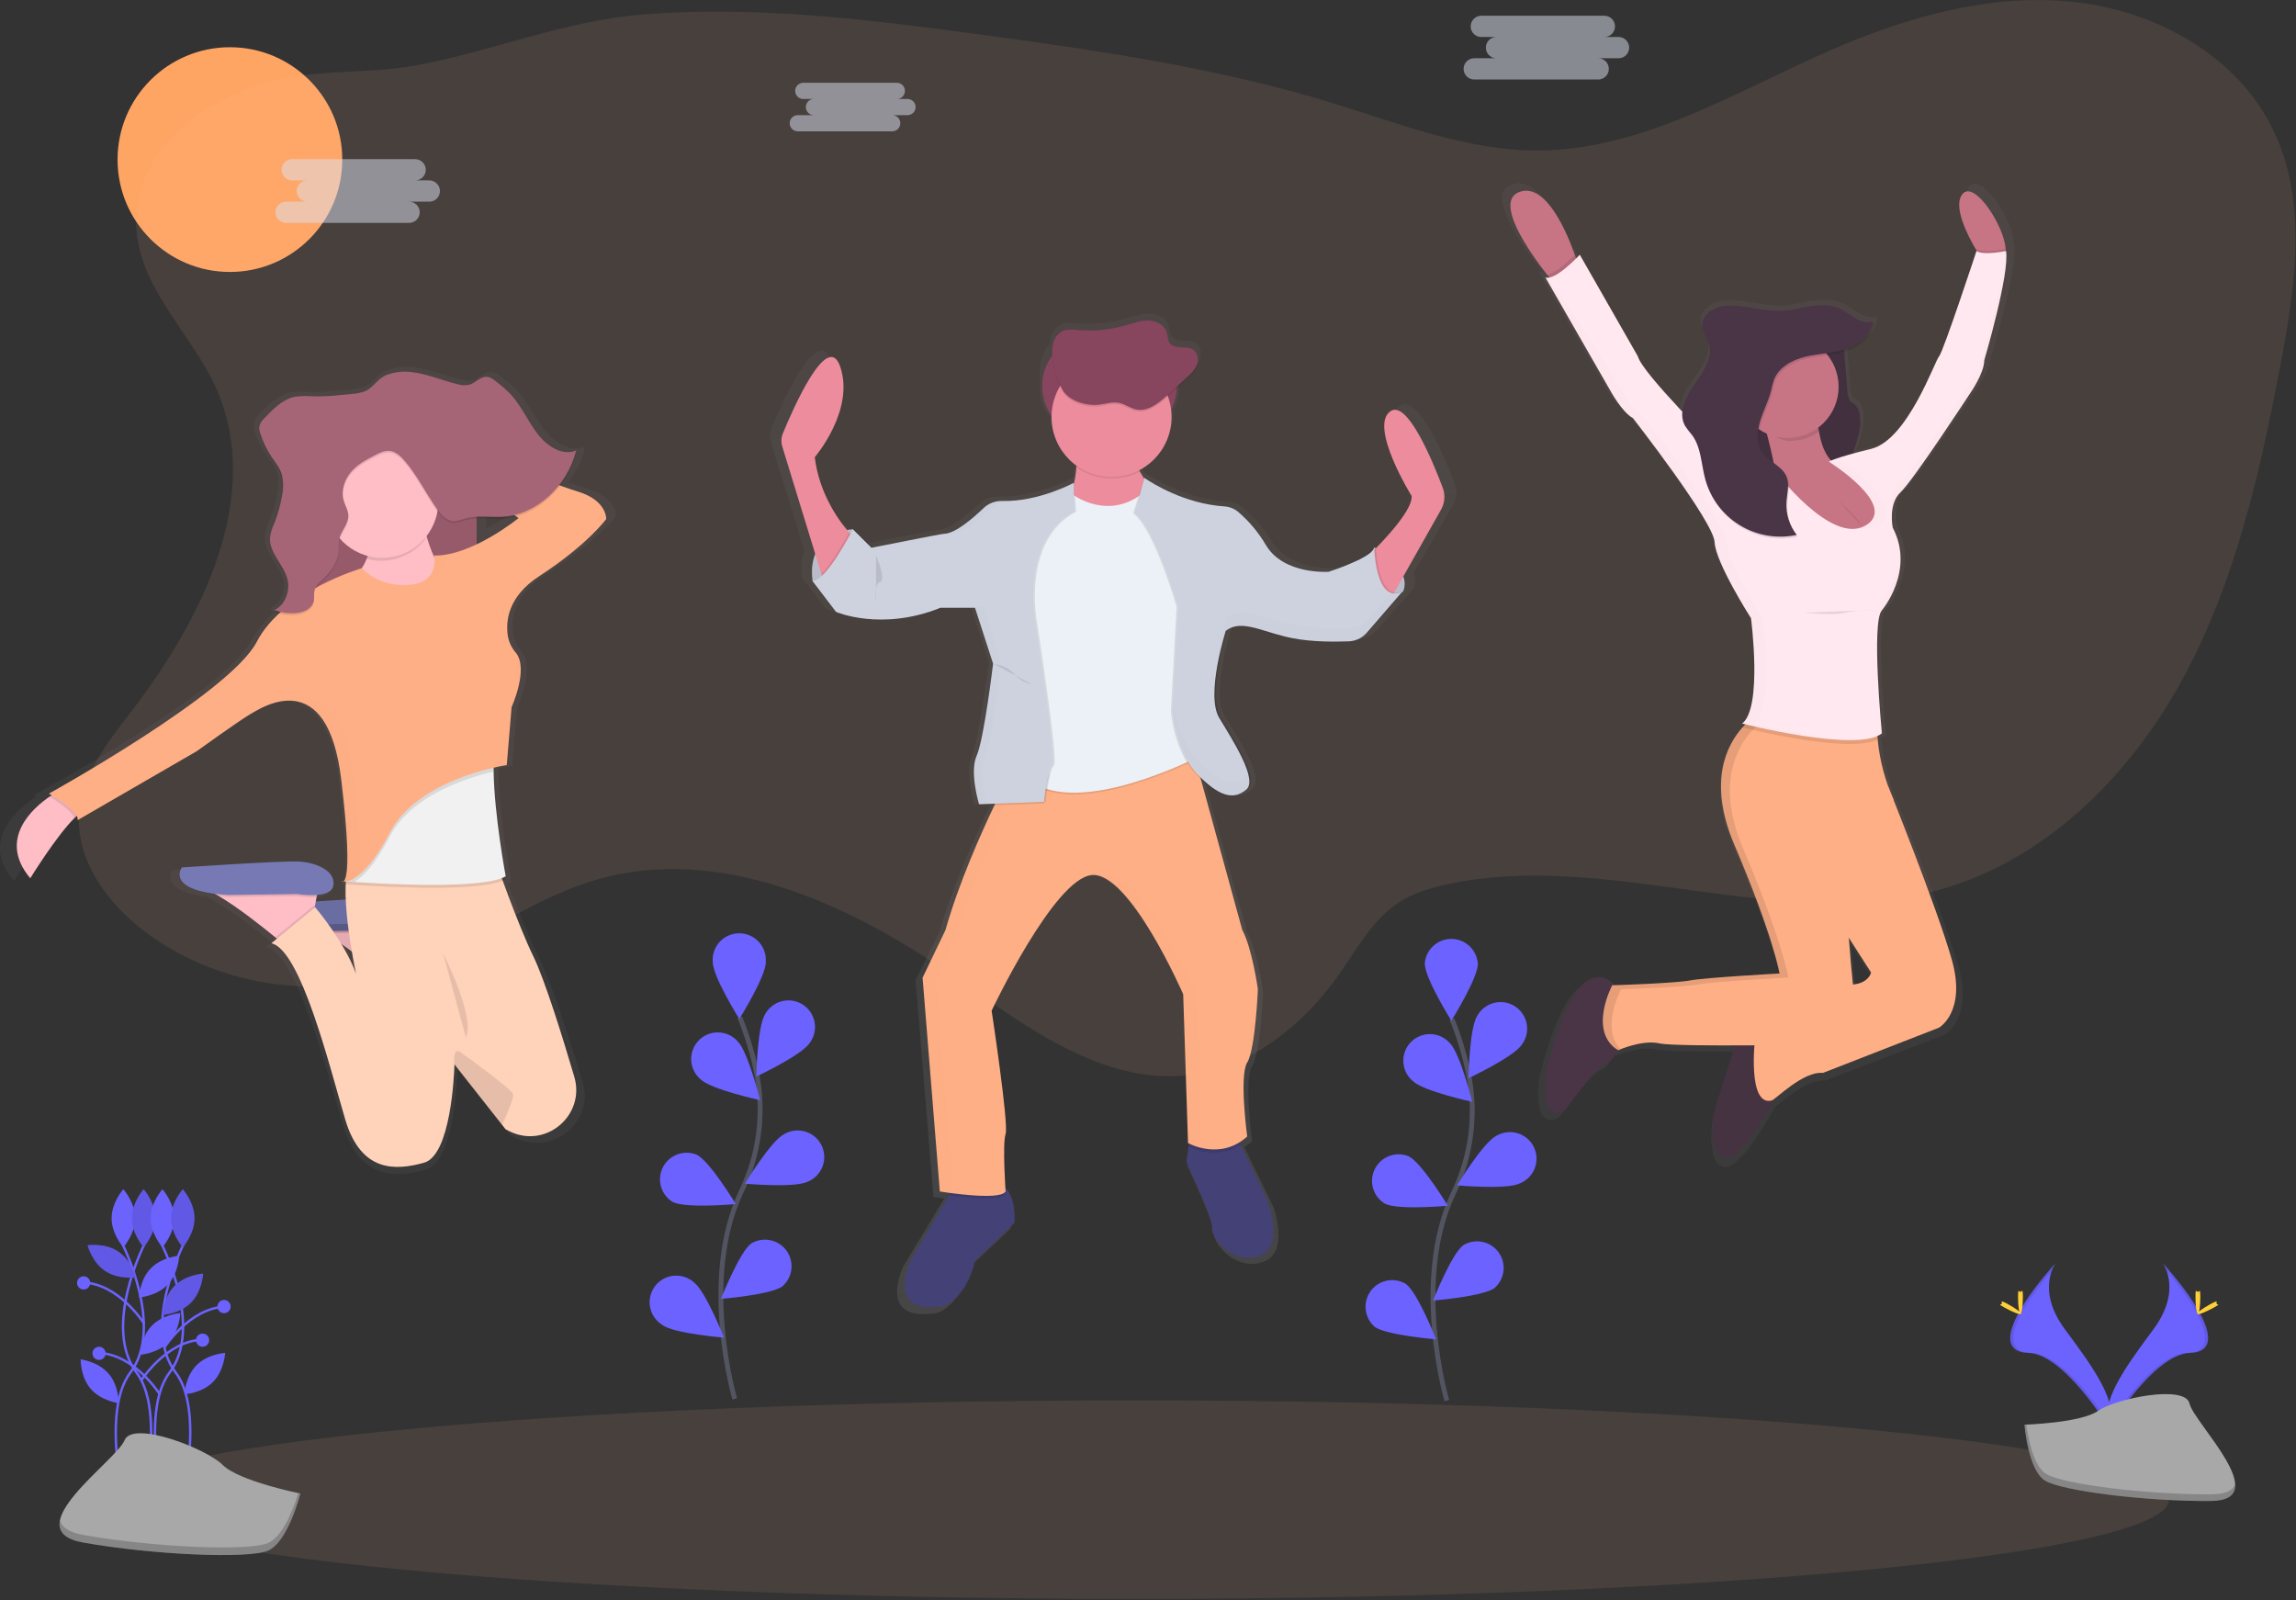 <svg width="950" height="662" viewBox="0 0 950 662" fill="none" xmlns="http://www.w3.org/2000/svg">
<rect x="0" y="0" width="950" height="662" fill="#333333" stroke="none"/>
<g clip-path="url(#clip0)">
<path d="M95.131 112.52C120.806 112.52 141.621 91.706 141.621 66.03C141.621 40.354 120.806 19.54 95.131 19.54C69.455 19.54 48.641 40.354 48.641 66.03C48.641 91.706 69.455 112.52 95.131 112.52Z" fill="#FFA563"/>
<path opacity="0.1" d="M89.45 160.67C108.97 204.76 84.07 255.53 54.76 293.76C44.95 306.58 34.12 320.02 32.76 336.1C31.12 355.77 44.44 373.85 60.24 385.67C89.06 407.21 128.42 413.87 162.72 403C192.36 393.61 217.28 372.4 247.18 363.85C297.18 349.53 350.18 373.27 393 402.85C423.31 423.76 455.77 449.24 492.31 444.76C518.02 441.61 539.84 423.56 554.65 402.31C561.8 392.05 568.02 380.55 578.43 373.63C584.62 369.51 591.89 367.33 599.16 365.77C665.55 351.58 736.01 386.21 801.52 368.4C845.77 356.4 881.05 321.4 902.99 281.13C924.93 240.86 935.17 195.39 943.7 150.34C949.76 118.34 954.79 83.77 940.86 54.34C926.12 23.18 892 4.29 857.71 0.75C823.42 -2.79 789.03 6.98 757.44 20.76C717.97 38.02 679.28 62.18 636.2 62.26C606.86 62.32 578.88 51.06 550.83 42.47C503.93 28.12 455.16 20.99 406.56 14.41C360.03 8.11 313.04 2.25 266.23 5.97C233.11 8.6 203.86 21.26 171.72 27.12C150.77 30.94 129.72 28.12 109.16 34.52C83.84 42.44 57.8 60.79 56.4 89.69C55.08 117.2 79.1 137.28 89.45 160.67Z" fill="#FFBD9A"/>
<path d="M601.9 199.93C597.63 188.8 586.62 162.64 579.37 167.83C570.21 174.39 588.53 203.37 588.53 203.37C589.05 208.69 578.75 219.76 573.23 225.28C573.23 224.84 573.23 224.59 573.23 224.59C573.178 224.8 573.097 225.002 572.99 225.19L572.53 224.94C572.407 225.381 572.185 225.788 571.88 226.13C571.88 225.38 571.83 224.94 571.83 224.94C570.77 229.43 552.27 235.12 552.27 235.12C552.27 235.12 551.77 235.12 550.91 235.12C545.77 235.12 532.39 233.96 526.19 224.04C522.984 218.666 518.881 213.88 514.06 209.89C512.409 208.597 510.404 207.836 508.31 207.71C491.18 206.61 477.31 197.94 474.54 196.09L474.03 195.74L473.92 196.06C473.27 195.13 472.64 194.14 472.05 193.12L471.75 192.57C475.897 190.489 479.386 187.299 481.83 183.356C484.275 179.413 485.58 174.87 485.6 170.23C485.6 170.06 485.6 169.88 485.6 169.71C487.107 167.105 487.901 164.149 487.9 161.14V158.14L491.81 154.66C493.6 153.07 495.45 151.39 496.36 149.2C496.726 148.314 496.89 147.357 496.84 146.4C496.928 145.58 496.805 144.751 496.483 143.991C496.161 143.232 495.651 142.567 495 142.06C492 139.99 487 142.06 484.83 139.18C483.83 137.88 484.01 136.11 483.52 134.58C482.52 131.47 478.92 129.79 475.59 129.74C472.26 129.69 469.07 130.9 465.87 131.81C459.147 133.719 452.131 134.376 445.17 133.75C443.287 133.415 441.355 133.483 439.5 133.95C438.367 134.418 437.361 135.147 436.562 136.076C435.763 137.005 435.193 138.11 434.9 139.3C434.653 140.194 434.505 141.113 434.46 142.04C431.67 145.187 430.127 149.245 430.12 153.45V161.14C430.126 165.245 431.598 169.214 434.27 172.33C434.586 175.948 435.686 179.455 437.494 182.605C439.302 185.755 441.775 188.473 444.74 190.57C444.74 190.77 444.74 190.973 444.74 191.18L444.87 191.26C444.708 193.644 444.34 196.01 443.77 198.33V197.82C443.77 197.82 429.77 205.27 414.77 205.45H413.12C410.161 205.35 407.284 206.429 405.12 208.45C400.68 212.63 392.9 219.24 388.12 219.24C387.12 219.24 361.88 224.17 357.7 224.99L349.89 217.34L349.65 217.79L349.19 217.34C348.336 217.406 347.488 217.53 346.65 217.71C342.65 212.97 334.65 201.95 332.8 187.16C332.8 187.16 350.07 167.49 343.72 149.16C338.3 133.54 323.37 167.02 319.13 177.11C318.389 178.871 318.296 180.838 318.87 182.66L332.9 227.88C331.564 231.384 331.181 235.18 331.79 238.88H331.63L341.85 251.99C341.85 251.99 349.54 255.27 361.57 255.21C370.387 255.225 379.125 253.548 387.31 250.27H389.68L389.23 250.44H401.4L409.14 273.85C408.88 275.98 405.14 305.71 402.14 312.36C401.25 314.582 400.848 316.969 400.96 319.36C401.118 323.954 401.867 328.508 403.19 332.91L409.97 332.66L409.71 333.19C403.97 344.96 394.38 365.93 388.71 385.53L378.84 405.53L386.24 495.23H386.54L387.11 495.32C387.91 495.44 389.11 495.62 390.69 495.82L390.11 496.82L373.8 523.82C373.8 523.82 362.17 547.63 387.9 543.14C387.9 543.14 397.41 540.38 401.29 524.14L418.21 508.27C418.21 508.27 419 497.73 414.21 493.52C413.91 488.65 413.15 474.43 414.32 471.01C415.73 466.87 408.32 419.26 408.32 419.26C408.32 419.26 435.1 363.71 451.32 362.33C452.509 362.247 453.703 362.403 454.83 362.79C468.16 367.13 484.31 399.36 489.06 409.39L489.28 409.85V409.94L489.46 410.33V410.44L489.62 410.78V410.87L489.76 411.18V411.25L489.88 411.5V411.6L489.97 411.79V411.87L490.03 412.01V412.09V412.18L490.08 412.3L492.19 474.75L492.4 474.86H492.5L492.32 476.15L491.4 482.6C491.4 482.6 503.03 507.1 502.32 510.2C501.61 513.3 510.07 525.73 522.05 522.28C534.03 518.83 526.9 499.38 526.9 499.38L515.36 475.6L514.85 474.54C516 473.835 517.084 473.028 518.09 472.13C518.09 472.13 514.57 446.6 518.09 441.08C521.61 435.56 522.67 410.37 522.67 410.37C522.67 410.37 520.2 393.12 515.97 385.53L498.25 322.28C503.56 327.22 507.69 329.15 511.14 329.02H511.71C513.227 329.049 514.724 328.676 516.05 327.94C516.762 327.538 517.432 327.066 518.05 326.53C518.168 326.428 518.278 326.318 518.38 326.2C523.31 322.06 512.74 305.84 506.75 296.2C500.98 286.9 508.93 261.63 509.53 259.75C510.064 259.358 510.637 259.023 511.24 258.75C512.481 258.219 513.811 257.93 515.16 257.9C520.9 258.1 527.96 261.4 536.7 263.06C542.774 264.093 548.93 264.572 555.09 264.49H555.45C557.9 264.49 560.12 264.44 561.92 264.37C563.562 264.305 565.169 263.871 566.62 263.1C567.864 262.375 568.99 261.464 569.96 260.4L585.3 243.07L584.9 243.26C585.644 241.295 585.644 239.125 584.9 237.16L601.11 209.16C601.928 207.78 602.425 206.234 602.561 204.635C602.698 203.037 602.472 201.429 601.9 199.93Z" fill="url(#paint0_linear)"/>
<path d="M419.779 505.9L403.449 521.55C399.709 537.55 390.519 540.26 390.519 540.26C365.689 544.68 376.909 521.26 376.909 521.26L392.659 494.61L394.599 491.32C394.599 491.32 405.829 487.92 413.309 489.96C414.254 490.219 415.126 490.691 415.859 491.34C420.549 495.41 419.779 505.9 419.779 505.9Z" fill="#444176"/>
<path d="M520.47 519.85C508.9 523.25 500.74 511.01 501.47 507.94C502.2 504.87 490.9 480.76 490.9 480.76L491.78 474.4L492.6 468.51L511.6 469.87L513.39 473.63L524.53 497.08C524.53 497.08 532.04 516.45 520.47 519.85Z" fill="#444176"/>
<path opacity="0.1" d="M416.04 494C414.25 497.07 399.74 495.52 392.67 494.56L394.61 491.27C394.61 491.27 405.84 487.87 413.32 489.91C414.264 490.169 415.137 490.641 415.87 491.29C415.97 492.95 416.04 494 416.04 494Z" fill="black"/>
<path opacity="0.1" d="M513.41 473.61C503.68 480.09 493.32 475.19 491.76 474.38L492.58 468.49L511.58 469.85L513.41 473.61Z" fill="black"/>
<path d="M516.051 439.57C512.651 445.01 516.051 470.19 516.051 470.19C504.821 480.4 491.56 472.91 491.56 472.91L489.56 411.34C489.56 411.34 467.451 360.65 451.801 362.01C436.151 363.37 410.301 418.14 410.301 418.14C410.301 418.14 417.44 465.08 416.08 469.14C414.72 473.2 416.08 492.95 416.08 492.95C413.7 497.03 388.87 492.95 388.87 492.95L381.73 404.5L391.21 384.76C396.66 365.44 405.92 344.76 411.46 333.16C414.21 327.39 416.051 323.87 416.051 323.87L434.15 320.1L492.9 307.92L514.01 384.76C518.09 392.24 520.47 409.25 520.47 409.25C520.47 409.25 519.451 434.13 516.051 439.57Z" fill="#FFAF85"/>
<g opacity="0.1">
<path opacity="0.1" d="M496.999 472.91L494.999 411.34C494.999 411.34 472.89 360.65 457.24 362.01C456.54 362.078 455.851 362.233 455.189 362.47C470.449 367.54 489.559 411.34 489.559 411.34L491.559 472.91C495.732 475.036 500.435 475.894 505.089 475.38C502.268 475.041 499.529 474.204 496.999 472.91Z" fill="black"/>
<path opacity="0.1" d="M394.269 492.98L387.129 404.53L396.649 384.76C402.099 365.44 411.359 344.76 416.899 333.16C419.649 327.39 421.489 323.87 421.489 323.87L439.589 320.1L493.219 308.95L492.929 307.88L434.149 320.1L416.049 323.87C416.049 323.87 414.209 327.39 411.459 333.16C405.899 344.76 396.659 365.48 391.209 384.76L381.689 404.49L388.829 492.94C388.829 492.94 402.389 495.17 410.429 494.68C405.018 494.386 399.624 493.819 394.269 492.98Z" fill="black"/>
</g>
<path d="M352.9 218.97C352.9 218.97 333.51 219.97 336.23 240.4L341.67 241.08L349.83 232.24L353.91 224.76V223.06L352.9 218.97Z" fill="#CED2DF"/>
<path opacity="0.1" d="M352.9 218.97C352.9 218.97 333.51 219.97 336.23 240.4L341.67 241.08L349.83 232.24L353.91 224.76V223.06L352.9 218.97Z" fill="black"/>
<path d="M568.609 226.45C568.609 226.45 584.609 234.95 580.519 244.82L575.419 246.82L568.619 243.08L567.619 234.24L568.299 228.12L568.609 226.45Z" fill="#CED2DF"/>
<path opacity="0.1" d="M568.609 226.45C568.609 226.45 584.609 234.95 580.519 244.82L575.419 246.82L568.619 243.08L567.619 234.24L568.299 228.12L568.609 226.45Z" fill="black"/>
<path d="M465.88 138.68H452.27C440.622 138.68 431.18 148.122 431.18 159.77C431.18 171.418 440.622 180.86 452.27 180.86H465.88C477.527 180.86 486.97 171.418 486.97 159.77C486.97 148.122 477.527 138.68 465.88 138.68Z" fill="#88455E"/>
<path d="M352.769 221.86L340.859 240.86L339.859 237.48L323.679 184.76C323.126 182.963 323.214 181.029 323.929 179.29C328.019 169.35 342.439 136.29 347.669 151.74C353.789 169.74 337.119 189.16 337.119 189.16C339.019 204.92 347.869 216.34 351.349 220.3C352.229 221.33 352.769 221.86 352.769 221.86Z" fill="#EC8C9C"/>
<path d="M566.061 230.02C566.061 230.02 584.771 212.33 584.061 205.19C584.061 205.19 566.371 176.62 575.221 170.19C582.221 165.07 592.851 190.87 596.971 201.84C597.515 203.301 597.734 204.864 597.611 206.418C597.489 207.973 597.028 209.482 596.261 210.84L573.901 250.43L566.061 230.02Z" fill="#EC8C9C"/>
<path d="M444.949 180.7C444.949 180.7 448.349 202.47 438.489 210.64C428.629 218.81 466.729 218.76 466.729 218.76L480.339 206.17C480.339 206.17 464.689 191.54 469.449 180.66L444.949 180.7Z" fill="#EC8C9C"/>
<path opacity="0.1" d="M444.271 205.53C444.271 205.53 458.901 216.42 473.521 204.17L497.331 253.5L495.971 313.71C495.971 313.71 446.641 339.22 426.231 323.58C405.821 307.94 422.831 299.77 422.831 299.77L418.071 253.51L423.171 223.57C423.171 223.57 432.351 209.28 433.041 209.28C433.731 209.28 444.271 205.53 444.271 205.53Z" fill="black"/>
<path d="M444.27 204.85C444.27 204.85 458.9 215.76 473.53 203.49L497.34 252.82L495.98 313.03C495.98 313.03 446.65 338.54 426.24 322.9C405.83 307.26 422.84 299.09 422.84 299.09L418.08 252.83L423.18 222.89C423.18 222.89 432.36 208.6 433.05 208.6C433.74 208.6 444.27 204.85 444.27 204.85Z" fill="#EBF1F6"/>
<path opacity="0.1" d="M444.27 199.76C444.27 199.76 430.4 207.66 415.34 207.27C413.927 207.226 412.519 207.463 411.199 207.968C409.879 208.472 408.672 209.235 407.65 210.21C403.36 214.33 395.85 220.85 391.2 220.85C390.2 220.85 361.26 226.63 361.26 226.63L353.61 218.98C353.61 218.98 342.21 241.26 336.77 240.24L346.64 253.17C346.64 253.17 365.35 261.33 389.84 251.47H404.13L411.61 274.6C411.61 274.6 407.87 305.9 404.81 312.7C401.75 319.5 405.81 332.77 405.81 332.77L432.68 331.77C432.68 331.77 434.04 318.5 436.08 316.77C438.12 315.04 428.94 256.56 428.94 256.56C428.94 256.56 422.82 223.56 445.27 211.66L444.27 199.76Z" fill="black"/>
<path opacity="0.1" d="M434.141 320.14C433.151 324.176 432.446 328.276 432.031 332.41L411.461 333.19C414.211 327.42 416.051 323.9 416.051 323.9L434.141 320.14Z" fill="black"/>
<path opacity="0.1" d="M352.769 221.86L340.859 240.86L339.859 237.48C344.229 233.14 349.349 224.07 351.389 220.29C352.229 221.33 352.769 221.86 352.769 221.86Z" fill="black"/>
<path d="M444.271 199.76C444.271 199.76 429.711 207.66 414.661 207.27C413.248 207.226 411.84 207.463 410.52 207.968C409.2 208.472 407.993 209.235 406.971 210.21C402.681 214.33 395.171 220.85 390.521 220.85C389.521 220.85 360.581 226.63 360.581 226.63L352.901 218.97C352.901 218.97 341.501 241.25 336.061 240.23L345.931 253.16C345.931 253.16 364.641 261.32 389.131 251.46H403.421L410.901 274.58C410.901 274.58 407.161 305.88 404.101 312.68C401.041 319.48 405.101 332.75 405.101 332.75L431.971 331.75C431.971 331.75 433.331 318.48 435.371 316.75C437.411 315.02 428.231 256.54 428.231 256.54C428.231 256.54 422.111 223.54 444.561 211.64L444.271 199.76Z" fill="#CED2DF"/>
<path opacity="0.1" d="M473.53 197.7C473.53 197.7 487.41 208.28 505.94 209.5C507.967 209.627 509.906 210.378 511.49 211.65C516.163 215.615 520.124 220.35 523.2 225.65C530.68 237.9 549.05 236.54 549.05 236.54C549.05 236.54 566.91 230.93 567.93 226.54C567.93 226.54 568.44 250.54 579.67 244.74L564.9 261.76C563.969 262.835 562.828 263.708 561.546 264.326C560.265 264.943 558.871 265.292 557.45 265.35C551.9 265.57 542.26 265.64 534.12 264.06C521.87 261.68 513.03 255.9 506.57 261C506.57 261 498.07 287.53 503.85 297.06C509.63 306.59 519.85 322.57 515.08 326.66C510.31 330.75 504.53 330.4 495.01 320.54C485.49 310.68 484.46 294.01 484.46 294.01L486.84 251.15C486.84 251.15 477.66 218.83 468.84 212.37L473.53 197.7Z" fill="black"/>
<path opacity="0.1" d="M581.02 244.31L566.21 261.4C565.226 262.534 564.008 263.441 562.64 264.06C561.424 264.609 560.113 264.918 558.78 264.97C553.23 265.2 543.59 265.27 535.45 263.68C523.99 261.45 515.51 256.25 509.17 259.76C508.721 260.008 508.293 260.292 507.89 260.61C507.89 260.61 499.39 287.14 505.17 296.67C510.95 306.2 521.17 322.18 516.4 326.27C515.602 326.972 514.706 327.555 513.74 328C509.46 329.93 504.15 328.26 496.33 320.15C486.81 310.28 485.78 293.62 485.78 293.62L488.16 250.76C488.16 250.76 478.98 218.44 470.16 211.98L474.05 198.03C476.73 199.85 490.11 208.4 506.65 209.49C508.678 209.617 510.616 210.368 512.2 211.64C516.873 215.605 520.833 220.34 523.91 225.64C531.39 237.89 549.76 236.53 549.76 236.53C554.164 235.125 558.465 233.414 562.63 231.41C565.24 230.13 567.54 228.73 568.63 227.41C568.936 227.065 569.159 226.655 569.28 226.21C569.28 226.21 569.8 250.09 581.02 244.31Z" fill="black"/>
<path d="M580.339 244.65L565.539 261.76C564.725 262.699 563.75 263.485 562.659 264.08C561.262 264.839 559.708 265.267 558.119 265.33C552.569 265.56 542.929 265.63 534.789 264.04C523.739 261.89 515.449 256.97 509.199 259.78C508.485 260.091 507.813 260.491 507.199 260.97C507.199 260.97 498.699 287.5 504.479 297.03C510.259 306.56 520.479 322.54 515.709 326.63C515.092 327.161 514.422 327.627 513.709 328.02C509.309 330.45 503.869 329.02 495.619 320.51C486.099 310.64 485.069 293.98 485.069 293.98L487.449 251.12C487.449 251.12 478.269 218.8 469.449 212.34L473.529 197.71L474.019 198.05C476.699 199.87 490.079 208.42 506.619 209.51C508.647 209.637 510.585 210.388 512.169 211.66C516.842 215.625 520.802 220.36 523.879 225.66C531.359 237.91 549.729 236.55 549.729 236.55C554.133 235.145 558.434 233.434 562.599 231.43C565.689 229.85 568.209 228.12 568.599 226.54C568.599 226.54 568.599 226.85 568.599 227.4C568.899 231.53 570.399 249.76 580.339 244.65Z" fill="#CED2DF"/>
<path opacity="0.1" d="M469.75 181.21H444.75C445.3 185.185 445.457 189.204 445.22 193.21C449.036 195.895 453.512 197.491 458.166 197.826C462.821 198.161 467.479 197.222 471.64 195.11C469.24 190.67 467.78 185.63 469.75 181.21Z" fill="black"/>
<path d="M459.92 197.36C473.633 197.36 484.75 186.243 484.75 172.53C484.75 158.817 473.633 147.7 459.92 147.7C446.207 147.7 435.09 158.817 435.09 172.53C435.09 186.243 446.207 197.36 459.92 197.36Z" fill="#EC8C9C"/>
<path opacity="0.1" d="M454.76 168.11C457.53 167.78 460.3 166.8 463.03 167.35C465.51 167.85 467.62 169.56 470.1 170.08C474.88 171.08 479.32 167.56 482.93 164.28L490.73 157.18C492.46 155.61 494.24 153.96 495.13 151.8C496.02 149.64 495.71 146.8 493.81 145.44C490.96 143.44 486.05 145.44 483.99 142.6C483.06 141.32 483.2 139.6 482.72 138.07C481.72 135.01 478.28 133.34 475.06 133.3C471.84 133.26 468.76 134.44 465.68 135.3C459.191 137.182 452.407 137.83 445.68 137.21C443.864 136.878 441.998 136.942 440.21 137.4C439.109 137.87 438.134 138.591 437.363 139.507C436.592 140.422 436.046 141.505 435.77 142.67C434.23 148.11 436.86 156.88 439.5 161.75C442.14 166.62 449.49 168.76 454.76 168.11Z" fill="black"/>
<path d="M454.76 167.43C457.53 167.1 460.3 166.12 463.03 166.67C465.51 167.17 467.62 168.88 470.1 169.4C474.88 170.4 479.32 166.88 482.93 163.6L490.73 156.5C492.46 154.93 494.24 153.28 495.13 151.12C496.02 148.96 495.71 146.12 493.81 144.76C490.96 142.76 486.05 144.76 483.99 141.92C483.06 140.64 483.2 138.92 482.72 137.39C481.72 134.33 478.28 132.66 475.06 132.62C471.84 132.58 468.76 133.76 465.68 134.62C459.191 136.502 452.407 137.15 445.68 136.53C443.864 136.198 441.998 136.262 440.21 136.72C439.109 137.19 438.134 137.911 437.363 138.827C436.592 139.742 436.046 140.826 435.77 141.99C434.23 147.43 436.86 156.2 439.5 161.07C442.14 165.94 449.49 168.03 454.76 167.43Z" fill="#88455E"/>
<path opacity="0.1" d="M411.449 274.76C411.449 274.76 416.889 275.44 419.609 278.84C422.329 282.24 427.089 283.26 427.089 283.26" fill="black"/>
<path opacity="0.1" d="M362.459 229.85C362.459 229.85 366.899 239.76 364.159 240.76C361.419 241.76 362.459 248.92 362.459 248.92" fill="black"/>
<g opacity="0.1">
<path opacity="0.1" d="M363.99 226.45C363.99 226.45 392.9 220.67 393.9 220.67C398.56 220.67 406.06 214.15 410.35 210.03C411.654 208.78 413.259 207.888 415.01 207.44H414.64C413.227 207.396 411.82 207.633 410.499 208.138C409.179 208.642 407.973 209.405 406.95 210.38C402.66 214.5 395.15 221.02 390.5 221.02C389.69 221.02 371.19 224.69 363.68 226.18L363.99 226.45Z" fill="black"/>
<path opacity="0.1" d="M444.31 201.19V199.92C437.356 203.466 429.872 205.861 422.15 207.01C429.811 206.328 437.303 204.361 444.31 201.19Z" fill="black"/>
<path opacity="0.1" d="M408.559 332.58C408.559 332.58 404.479 319.31 407.559 312.51C410.639 305.71 414.359 274.41 414.359 274.41L406.899 251.28H392.569L391.699 251.62H403.449L410.899 274.76C410.899 274.76 407.159 306.06 404.099 312.86C401.039 319.66 405.099 332.93 405.099 332.93L431.969 331.93V331.72L408.559 332.58Z" fill="black"/>
</g>
<g opacity="0.1">
<path opacity="0.1" d="M516.05 321.19C515.433 321.721 514.763 322.187 514.05 322.58C509.65 325.01 504.21 323.58 495.96 315.07C488.4 307.24 486.2 295.07 485.61 290.46L485.41 293.98C485.41 293.98 486.41 310.65 495.96 320.51C504.21 329.05 509.65 330.45 514.05 328.02C514.763 327.627 515.433 327.161 516.05 326.63C517.48 325.4 517.56 323.09 516.81 320.21C516.624 320.584 516.366 320.917 516.05 321.19Z" fill="black"/>
<path opacity="0.1" d="M575.53 245.16L565.9 256.29C565.086 257.229 564.11 258.015 563.02 258.61C561.622 259.369 560.069 259.797 558.48 259.86C552.93 260.09 543.29 260.16 535.15 258.57C524.1 256.42 515.81 251.5 509.56 254.31C508.846 254.621 508.174 255.021 507.56 255.5C507.56 255.5 502.07 272.64 502.91 284.31C503.56 273.4 507.56 260.94 507.56 260.94C508.174 260.461 508.846 260.061 509.56 259.75C515.82 256.94 524.1 261.86 535.15 264.01C543.29 265.59 552.92 265.52 558.48 265.3C560.069 265.237 561.622 264.809 563.02 264.05C564.108 263.464 565.083 262.688 565.9 261.76L580.71 244.67C579.943 245.147 579.076 245.44 578.177 245.525C577.278 245.61 576.372 245.485 575.53 245.16Z" fill="black"/>
</g>
<path d="M140.641 367.65C140.759 367.765 140.912 367.839 141.076 367.86C141.24 367.882 141.406 367.85 141.551 367.77C141.243 367.775 140.936 367.735 140.641 367.65Z" fill="url(#paint1_linear)"/>
<path d="M242.551 202C240.751 201.48 238.181 200.63 235.091 199.55C238.302 195.419 240.652 190.685 242.001 185.63L241.741 185.73C241.831 185.42 241.921 185.12 242.001 184.8C236.071 187.21 229.511 183.13 225.331 177.89C221.151 172.65 218.331 166.15 213.751 161.33C211.842 159.413 209.79 157.644 207.611 156.04C206.261 155.04 204.811 153.91 203.161 153.86C200.491 153.78 198.401 156.4 195.831 157.17C194.14 157.551 192.379 157.485 190.721 156.98C184.091 155.46 177.721 152.65 170.951 151.91C167.329 151.463 163.652 151.877 160.221 153.12C156.821 154.41 155.271 156.98 152.521 159.04C149.521 161.25 143.661 161.2 140.171 161.59C135.936 162.074 131.671 162.251 127.411 162.12C124.962 161.908 122.497 161.998 120.071 162.39C115.001 163.5 110.931 167.53 107.131 171.39C106.094 172.263 105.347 173.432 104.991 174.74C104.942 175.108 104.942 175.482 104.991 175.85C104.953 176.858 105.126 177.863 105.501 178.8C106.671 182.271 108.324 185.56 110.411 188.57C111.961 190.79 113.771 192.88 114.651 195.51C115.068 196.803 115.287 198.151 115.301 199.51C115.258 200.952 115.107 202.39 114.851 203.81C114.18 207.736 113.077 211.576 111.561 215.26C110.62 217.151 109.973 219.174 109.641 221.26C109.612 221.686 109.612 222.114 109.641 222.54C109.391 229.14 116.051 233.89 117.341 240.45C117.447 240.994 117.51 241.546 117.531 242.1C117.391 246.19 115.061 250.19 111.621 251.78C111.921 251.9 112.231 252 112.541 252.1C112.245 252.286 111.938 252.453 111.621 252.6C112.251 252.84 112.891 253.05 113.541 253.22C109.631 256.625 106.346 260.686 103.831 265.22C92.261 286.76 13.901 328.95 13.901 328.95L15.061 329.61L14.121 330.22C7.341 334.73 -8.569 347.88 5.811 364.51C5.811 364.51 17.041 346.79 24.911 339.24C25.261 338.9 25.611 338.59 25.911 338.3C26.084 338.566 26.2 338.865 26.251 339.179C26.303 339.492 26.289 339.812 26.211 340.12L77.731 311.17C77.731 311.17 96.041 298.35 101.151 295.46C104.748 293.219 108.662 291.534 112.761 290.46L112.161 290.71C114.087 290.18 116.073 289.898 118.071 289.87C127.191 290.01 137.071 296.69 140.321 323.14C144.681 358.56 142.661 364.95 141.261 365.82C141.088 365.807 140.917 365.777 140.751 365.73C140.794 365.768 140.841 365.801 140.891 365.83C140.701 365.817 140.514 365.783 140.331 365.73C140.432 365.822 140.554 365.888 140.687 365.919C140.821 365.951 140.959 365.947 141.091 365.91C141.186 365.939 141.285 365.947 141.383 365.935C141.482 365.923 141.576 365.891 141.661 365.84C141.891 365.853 142.121 365.853 142.351 365.84C142.351 366.167 142.328 366.5 142.281 366.84C142.211 366.84 141.871 367.03 142.281 367.05C142.171 369.05 142.181 371.22 142.281 373.49C137.751 373.74 133.221 374.01 129.281 374.25L129.631 372.38L129.791 371.54C133.271 371.26 136.571 370.24 136.961 367.42C137.811 361.22 129.301 357.91 122.061 357.5C114.821 357.09 71.401 359.98 71.401 359.98C71.401 359.98 64.891 368.41 85.541 370.98C86.154 371.3 86.791 371.633 87.451 371.98C95.541 376.59 106.511 385.08 111.771 389.26L112.501 389.84L110.141 391.76C122.911 394.65 135.261 443.45 142.071 465.76C148.881 488.07 163.781 487.26 176.131 483.95C187.701 480.85 189.131 447.25 189.321 443.03V442.6L209.901 468.02L211.461 469.95C212.061 470.263 212.654 470.557 213.241 470.83C228.821 478.24 246.031 464.03 241.141 447.83C236.191 431.5 228.511 407.35 223.391 397.14C219.101 388.59 213.561 374.39 210.201 365.5C210.637 365.325 211.062 365.121 211.471 364.89C211.471 364.89 211.391 364.49 211.261 363.76L211.471 363.65C211.471 363.65 206.471 337.93 206.251 319.65C206.251 319.33 206.251 318.997 206.251 318.65C206.251 318.45 206.251 318.25 206.251 318.06C209.971 317.21 212.331 316.88 212.331 316.88L212.401 316.08L211.971 316.17L214.041 292.48C214.041 292.48 221.641 276.31 215.821 269.58C214.052 267.612 212.87 265.186 212.411 262.58C211.411 256.39 212.411 246.06 225.961 237.48C246.821 224.25 254.961 213.48 254.961 213.48C254.961 213.48 255.321 205.76 242.551 202ZM201.121 218.44V207.49C204.991 207.3 208.941 207.75 212.831 207.49C214.741 207.357 216.633 207.038 218.481 206.54L219.421 207.19C213.73 211.568 207.596 215.338 201.121 218.44ZM141.971 390.08C143.501 391.14 145.041 392.24 146.551 393.35C147.491 398.75 148.321 402.56 148.381 402.83C146.655 398.386 144.509 394.116 141.971 390.08Z" fill="url(#paint2_linear)"/>
<path d="M175.031 381.08L174.131 385.97L173.441 389.71L172.181 396.55L159.961 405.1C159.961 405.1 158.861 404.16 157.041 402.67C152.041 398.55 141.511 390.19 133.781 385.67C131.794 384.402 129.644 383.409 127.391 382.72L175.031 381.08Z" fill="#FFBDC6"/>
<path opacity="0.1" d="M175.031 381.08L174.131 385.97C171.437 386.12 168.735 385.982 166.071 385.56L137.561 385.97C136.211 385.89 134.951 385.78 133.771 385.66C131.784 384.392 129.635 383.399 127.381 382.71L175.031 381.08Z" fill="black"/>
<path d="M166.07 384.76C166.07 384.76 180.329 387.2 181.139 381.09C181.949 374.98 173.81 371.76 166.9 371.3C159.99 370.84 118.42 373.76 118.42 373.76C118.42 373.76 111.09 383.53 137.56 385.16L166.07 384.76Z" fill="#7679B4"/>
<path opacity="0.1" d="M175.031 381.08L174.131 385.97L173.441 389.71L172.181 396.55L159.961 405.1C159.961 405.1 158.861 404.16 157.041 402.67C152.041 398.55 141.511 390.19 133.781 385.67C131.794 384.402 129.644 383.409 127.391 382.72L175.031 381.08Z" fill="black"/>
<path opacity="0.1" d="M175.031 381.08L174.131 385.97C171.437 386.12 168.735 385.982 166.071 385.56L137.561 385.97C136.211 385.89 134.951 385.78 133.771 385.66C131.784 384.392 129.635 383.399 127.381 382.71L175.031 381.08Z" fill="black"/>
<path opacity="0.1" d="M166.07 384.76C166.07 384.76 180.329 387.2 181.139 381.09C181.949 374.98 173.81 371.76 166.9 371.3C159.99 370.84 118.42 373.76 118.42 373.76C118.42 373.76 111.09 383.53 137.56 385.16L166.07 384.76Z" fill="black"/>
<path d="M197.219 183.95H122.689V272.33H197.219V183.95Z" fill="#A66477"/>
<path opacity="0.1" d="M197.219 183.95H122.689V272.33H197.219V183.95Z" fill="black"/>
<path d="M35.33 335.26C34.1 335.57 32.54 336.75 30.79 338.47C23.26 345.91 12.52 363.36 12.52 363.36C-1.24 346.98 13.99 334.03 20.52 329.58C22.1 328.5 23.16 327.92 23.16 327.92L35.33 335.26Z" fill="#FFBDC6"/>
<path d="M174.221 211.85C174.221 211.85 177.891 237.51 190.511 243.62C203.131 249.73 174.221 261.13 174.221 261.13L134.711 246.47C134.711 246.47 157.111 239.14 152.631 217.55L174.221 211.85Z" fill="#FFBDC6"/>
<path d="M131.9 366.21L131 371.1L130.31 374.84L129.05 381.68L116.83 390.23C116.83 390.23 115.73 389.29 113.91 387.8C108.91 383.68 98.38 375.32 90.65 370.8C88.663 369.532 86.514 368.539 84.26 367.85L131.9 366.21Z" fill="#FFBDC6"/>
<path opacity="0.1" d="M131.9 366.21L131 371.1C128.306 371.25 125.604 371.112 122.94 370.69L94.43 371.1C93.08 371.02 91.82 370.91 90.64 370.79C88.654 369.522 86.504 368.529 84.25 367.84L131.9 366.21Z" fill="black"/>
<path d="M122.9 369.88C122.9 369.88 137.16 372.32 137.97 366.21C138.78 360.1 130.64 356.84 123.71 356.44C116.78 356.04 75.24 358.88 75.24 358.88C75.24 358.88 67.91 368.65 94.38 370.28L122.9 369.88Z" fill="#7679B4"/>
<path opacity="0.1" d="M130.269 374.85L129.009 381.69L116.789 390.24C116.789 390.24 115.689 389.3 113.869 387.81L130.029 374.56L130.269 374.85Z" fill="black"/>
<path d="M210.899 468.09C210.339 467.817 209.772 467.527 209.199 467.22L207.709 465.32L188.029 440.32V440.76C187.899 444.91 186.479 478.01 175.419 481.06C163.609 484.32 149.349 485.13 142.839 463.14C136.329 441.15 124.509 393.09 112.289 390.24L130.409 375.37C130.409 375.37 142.409 389.37 147.309 402.85C147.129 401.99 138.839 363.28 145.679 356.44H205.139C205.139 356.44 214.299 382.58 220.619 395.54C225.519 405.6 232.869 429.38 237.619 445.47C242.319 461.39 225.899 475.39 210.899 468.09Z" fill="#FFD2BA"/>
<path opacity="0.1" d="M209.24 363.76C200.07 369.19 159.75 366.98 146.61 366.1L143.04 365.84C142.65 365.84 143.1 365.62 143.1 365.62L143.47 361.92L153.24 337.08L205.58 306.76C204.52 309.95 204.16 314.84 204.25 320.45C204.51 338.43 209.24 363.76 209.24 363.76Z" fill="black"/>
<path d="M209.239 362.55C200.069 367.98 159.749 365.77 146.609 364.89L143.039 364.63H142.449L143.099 364.46L146.319 363.61L153.239 335.91L205.579 305.57C204.519 308.76 204.159 313.65 204.249 319.26C204.509 337.21 209.239 362.55 209.239 362.55Z" fill="#F2F1F2"/>
<path opacity="0.1" d="M204.251 319.22C193.611 321.67 170.191 328.88 161.191 346.22C155.191 357.8 150.191 362.77 146.621 364.85L143.051 364.59L143.111 364.37L146.331 363.52L153.251 335.82L205.591 305.48C204.511 308.76 204.161 313.61 204.251 319.22Z" fill="black"/>
<path opacity="0.1" d="M23.111 327.93L35.331 335.26C34.101 335.57 32.541 336.75 30.791 338.47C29.791 335.47 23.371 331.35 20.471 329.59C22.051 328.51 23.111 327.93 23.111 327.93Z" fill="black"/>
<path opacity="0.1" d="M140.899 365.1C140.763 365.176 140.606 365.206 140.451 365.186C140.296 365.167 140.152 365.098 140.039 364.99C140.319 365.069 140.609 365.106 140.899 365.1Z" fill="black"/>
<path d="M168.51 241.99C168.51 241.99 157.51 243.21 149.77 235.07C149.77 235.07 117.19 244.44 106.19 265.62C95.19 286.8 20.25 328.34 20.25 328.34C20.25 328.34 33.25 335.67 32.06 339.34L81.34 310.83C81.34 310.83 98.85 298.2 103.74 295.35C108.63 292.5 135.51 274.99 141.21 322.64C146.91 370.29 141.21 364.64 141.21 364.64C141.21 364.64 149.36 367.49 161.21 344.64C173.06 321.79 209.68 316.54 209.68 316.54L211.68 292.54C211.68 292.54 218.95 276.62 213.38 269.98C211.681 268.026 210.553 265.642 210.12 263.09C209.19 256.99 210.12 246.82 223.12 238.37C243.12 225.37 250.82 214.75 250.82 214.75C250.82 214.75 251.23 207.01 239.01 203.35C226.79 199.69 177.1 179.73 177.1 179.73L175.47 186.65L214.57 214.35C214.57 214.35 195.02 230.23 179.57 229.83C179.51 229.76 182.36 241.58 168.51 241.99Z" fill="#FFAF85"/>
<path opacity="0.1" d="M176.06 223.02C175.097 219.738 174.346 216.398 173.81 213.02L152.22 218.76C153.166 222.88 152.996 227.177 151.73 231.21C156.143 232.387 160.804 232.237 165.132 230.779C169.459 229.32 173.261 226.618 176.06 223.01V223.02Z" fill="black"/>
<path d="M158.13 230.79C170.954 230.79 181.35 220.394 181.35 207.57C181.35 194.746 170.954 184.35 158.13 184.35C145.306 184.35 134.91 194.746 134.91 207.57C134.91 220.394 145.306 230.79 158.13 230.79Z" fill="#FFBDC6"/>
<path opacity="0.1" d="M170.471 154.76C176.911 155.49 183.041 158.26 189.381 159.76C190.965 160.257 192.653 160.322 194.271 159.95C196.731 159.19 198.731 156.61 201.271 156.69C202.841 156.69 204.271 157.81 205.531 158.84C207.618 160.424 209.581 162.165 211.401 164.05C215.771 168.8 218.491 175.2 222.481 180.36C226.471 185.52 232.761 189.54 238.431 187.17C234.581 202.17 221.941 213.64 208.281 214.57C202.831 214.94 197.281 213.81 191.971 215.41C190.655 215.946 189.266 216.284 187.851 216.41C184.851 216.41 182.371 213.62 180.471 210.91C176.031 204.53 172.471 197.29 167.471 191.48C165.821 189.56 163.871 187.73 161.541 187.38C159.211 187.03 157.061 188.14 154.981 189.22C151.551 191 148.041 192.84 145.381 195.88C142.721 198.92 141.041 203.47 142.141 207.59C142.731 209.81 144.091 211.81 144.141 214.14C144.141 217.84 140.921 220.55 140.271 224.14C140.128 225.656 140.074 227.178 140.111 228.7C139.821 233.64 136.601 237.7 133.221 240.79C131.911 242 130.451 243.29 130.071 245.16C129.811 246.43 130.071 247.78 129.901 249.07C129.411 252.28 126.211 253.9 123.381 254.32C120.076 254.804 116.701 254.404 113.601 253.16C117.601 251.29 119.991 245.96 119.071 241.16C117.811 234.55 111.171 229.81 111.731 223.07C112.044 221.006 112.664 219 113.571 217.12C115.02 213.484 116.073 209.702 116.711 205.84C117.365 202.868 117.3 199.782 116.521 196.84C115.671 194.25 113.941 192.19 112.461 190C110.457 187.023 108.875 183.782 107.761 180.37C107.357 179.362 107.203 178.271 107.311 177.19C107.633 175.915 108.33 174.766 109.311 173.89C112.951 170.08 116.851 166.11 121.691 165.01C124.003 164.625 126.355 164.534 128.691 164.74C132.768 164.87 136.849 164.696 140.901 164.22C144.241 163.83 149.901 163.88 152.721 161.7C155.351 159.7 156.841 157.15 160.091 155.87C163.408 154.656 166.972 154.275 170.471 154.76Z" fill="black"/>
<path opacity="0.1" d="M183.381 394.52C183.381 394.52 196.821 420.99 192.751 429.14L183.381 394.52Z" fill="black"/>
<path opacity="0.1" d="M207.749 465.32L188.069 440.32V440.76C188.069 440.76 186.929 432.68 190.679 435.4C198.889 441.34 212.029 451.08 212.309 452.76C212.589 454.44 209.649 461.18 207.749 465.32Z" fill="black"/>
<g opacity="0.1">
<path opacity="0.1" d="M179.899 229.76C179.899 229.76 181.559 236.64 176.189 240.08C184.459 238.66 184.819 232.23 184.569 229.43C183.026 229.68 181.463 229.79 179.899 229.76Z" fill="black"/>
<path opacity="0.1" d="M25.15 326.71C25.15 326.71 100.09 285.17 111.09 263.99C118.98 248.79 137.99 239.68 148.09 235.74C140.72 238.21 115.92 247.68 106.6 265.62C95.6 286.8 20.66 328.34 20.66 328.34L25.15 326.71Z" fill="black"/>
<path opacity="0.1" d="M194.48 226.53C207.23 222.53 219.42 212.66 219.42 212.66L180.32 184.96L181.21 181.16L177.47 179.66L175.84 186.58L214.94 214.28C208.665 219.212 201.79 223.328 194.48 226.53Z" fill="black"/>
<path opacity="0.1" d="M194.73 320.39C199.726 318.685 204.854 317.39 210.06 316.52L210.13 315.73C204.884 316.882 199.735 318.441 194.73 320.39Z" fill="black"/>
<path opacity="0.1" d="M147.341 363.06H146.981C146.845 363.136 146.688 363.166 146.533 363.147C146.378 363.127 146.234 363.058 146.121 362.95C146.401 363.028 146.691 363.065 146.981 363.06C148.321 362.28 150.331 356.2 146.121 321C141.621 283.42 123.961 286.37 114.291 290.69C124.171 287.97 137.771 290.32 141.641 322.63C145.851 357.83 143.841 363.92 142.501 364.69C144.238 364.625 145.919 364.059 147.341 363.06Z" fill="black"/>
<path opacity="0.1" d="M142.501 364.7C142.21 364.705 141.92 364.668 141.641 364.59C141.753 364.698 141.898 364.767 142.053 364.787C142.207 364.806 142.364 364.776 142.501 364.7Z" fill="black"/>
</g>
<path d="M170.471 153.97C176.911 154.7 183.041 157.47 189.381 158.97C190.965 159.467 192.653 159.532 194.271 159.16C196.731 158.4 198.731 155.82 201.271 155.9C202.841 155.9 204.271 157.02 205.531 158.05C207.618 159.634 209.581 161.375 211.401 163.26C215.771 168.01 218.491 174.41 222.481 179.57C226.471 184.73 232.761 188.75 238.431 186.38C234.581 201.38 221.941 212.85 208.281 213.78C202.831 214.15 197.281 213.02 191.971 214.62C190.655 215.156 189.266 215.493 187.851 215.62C184.851 215.62 182.371 212.83 180.471 210.12C176.031 203.74 172.471 196.5 167.471 190.69C165.821 188.77 163.871 186.94 161.541 186.59C159.211 186.24 157.061 187.35 154.981 188.43C151.551 190.21 148.041 192.05 145.381 195.09C142.721 198.13 141.041 202.68 142.141 206.8C142.731 209.02 144.091 211.02 144.141 213.35C144.141 217.05 140.921 219.76 140.271 223.35C140.128 224.865 140.074 226.388 140.111 227.91C139.821 232.85 136.601 236.91 133.221 240C131.911 241.21 130.451 242.5 130.071 244.37C129.811 245.64 130.071 246.99 129.901 248.28C129.411 251.49 126.211 253.11 123.381 253.53C120.076 254.014 116.701 253.614 113.601 252.37C117.601 250.5 119.991 245.17 119.071 240.37C117.811 233.76 111.171 229.02 111.731 222.28C112.044 220.216 112.664 218.21 113.571 216.33C115.02 212.694 116.073 208.912 116.711 205.05C117.365 202.078 117.3 198.992 116.521 196.05C115.671 193.46 113.941 191.4 112.461 189.21C110.457 186.233 108.875 182.992 107.761 179.58C107.357 178.572 107.203 177.481 107.311 176.4C107.633 175.125 108.33 173.976 109.311 173.1C112.951 169.29 116.851 165.32 121.691 164.22C124.003 163.835 126.355 163.744 128.691 163.95C132.768 164.08 136.849 163.906 140.901 163.43C144.241 163.04 149.901 163.09 152.721 160.91C155.351 158.91 156.841 156.36 160.091 155.08C163.408 153.866 166.972 153.484 170.471 153.97Z" fill="#A66477"/>
<path d="M833.5 101.85C833.5 101.72 833.5 101.6 833.5 101.48C833.5 101.36 833.5 101.22 833.44 101.1H833.28C833.28 100.83 833.28 100.56 833.28 100.27C832.88 91 820.06 71.27 814.92 77.03C810.42 82.09 817.21 94.89 820.67 100.65L820.98 101.17L820.81 101.06C820.81 101.06 806.5 143.74 804.81 145.4C803.12 147.06 791.34 180.62 775.81 184.4C772.74 185.13 770.19 185.79 768.05 186.4L768.22 185.83C769.22 182.56 770.45 179.47 770.95 175.83C771.45 172.19 770.95 167.78 769.11 166.01C768.21 165.13 767.11 165.01 766.37 163.61C765.889 162.382 765.632 161.078 765.61 159.76L764.29 143.58L765.21 143.3C770.77 141.52 776.16 137.3 776.79 131.62C776.596 131.693 776.4 131.757 776.2 131.81C776.273 131.48 776.33 131.146 776.37 130.81C771.7 132.65 767.37 127.81 762.87 125.64C755.46 122.01 746.99 125.43 739.34 126.26C730.67 127.21 722.44 123.61 713.58 124.26C708.76 124.63 703.4 127.9 703.66 132.65C703.81 135.26 705.66 137.47 706.42 139.97C708.34 146.02 704.07 152.09 700.33 157.25C697.87 160.64 695.51 164.77 695.09 168.75C686.48 159.75 677.17 149.35 676.09 145.44L651.18 102.76C651.18 102.76 650.59 103.39 649.64 104.32C649.49 103.86 649.31 103.32 649.11 102.78C645.93 93.87 636.93 72.28 625.52 76.24C614.11 80.2 630.25 102.33 637.27 111.15L638.27 112.37C637.681 112.515 637.063 112.487 636.49 112.29L664.27 159.94C664.27 159.94 669.32 169.06 673.95 171.54C673.95 171.54 708.46 215.05 708.88 223.75C709.3 232.45 724.4 255.66 724.4 255.66C724.4 255.66 729.45 293.37 720.61 300H720.72H720.79H720.9H721H721.2H721.33H721.46H721.63H721.77H721.97H722.07C721.65 300.41 721.22 300.86 720.78 301.35C714.23 308.61 705.86 324.17 717.3 350.63C734.13 389.63 736.66 404.91 736.66 404.91C736.66 404.91 704.66 406.57 698.36 407.81C692.78 408.91 671.09 409.68 666.13 409.81C664.36 407.75 659.13 403.19 652.07 409.81C643.23 418.1 636.92 445.81 636.92 445.81C636.92 445.81 633.55 468.19 644.92 462.38C644.92 462.38 658.39 443.73 662.17 442.9C664.05 442.49 666.04 439.72 667.56 437.05L667.64 437.1C667.73 437.1 668.1 436.9 668.7 436.66C671.5 435.55 679.21 432.88 685.29 434.21C688.62 434.94 702.9 435.11 717.87 435.07C714.49 443.17 708.43 464.07 708.43 464.07C708.43 464.07 705.9 483.56 714.3 482.76C720.3 482.17 729.5 466.84 734.3 458.09C737.78 455.54 747.75 446.4 755.12 447.09L804.78 428.03C804.78 428.03 816.56 421.4 810.25 399.44C805.25 381.98 791.02 346.24 785.4 332.31L785.23 331.95C783.87 328.58 783.05 326.58 783.05 326.58C780.741 320.221 779.226 313.601 778.54 306.87C778.49 306.34 778.45 305.8 778.41 305.27C779.105 304.978 779.761 304.598 780.36 304.14C780.36 304.14 775.73 257.32 780.36 252.34L780.44 252.25V252.19L780.52 252.09L780.7 251.86L780.92 251.58C781.17 251.25 781.47 250.84 781.81 250.34C784.46 246.46 789.4 237.6 787.98 227.14C787.92 226.687 787.846 226.23 787.76 225.77C787.216 222.933 786.245 220.196 784.88 217.65C784.68 216.59 784.556 215.517 784.51 214.44C784.51 213.83 784.51 213.16 784.51 212.44V212.32C784.51 212.127 784.51 211.933 784.51 211.74V211.6C784.51 211.13 784.59 210.6 784.66 210.16V209.98C784.66 209.8 784.69 209.617 784.75 209.43V209.2C784.75 209.02 784.83 208.84 784.87 208.66V208.47C784.93 208.23 784.99 207.99 785.07 207.75V207.63C785.13 207.43 785.196 207.233 785.27 207.04L785.36 206.81L785.56 206.33L785.66 206.09C785.74 205.91 785.83 205.73 785.92 205.55L785.99 205.4C786.11 205.18 786.236 204.963 786.37 204.75L786.48 204.58L786.81 204.11L786.97 203.9L787.32 203.48L787.48 203.3C787.66 203.11 787.84 202.92 788.04 202.74C793.51 197.74 817.92 160.89 817.92 160.89C817.92 160.89 823.81 152.6 823.81 147.22C824.14 147.1 834.55 112.4 833.5 101.85ZM767.97 411.6C767.37 405.92 766.77 398.88 766.22 391.6L775.74 406.44C775.74 406.44 774.84 410.96 767.97 411.6Z" fill="url(#paint3_linear)"/>
<path d="M668.709 408.46C668.709 408.46 663.009 399.46 654.449 407.65C645.889 415.84 639.789 443.08 639.789 443.08C639.789 443.08 636.529 465.08 647.529 459.37C647.529 459.37 660.529 441.04 664.229 440.23C667.929 439.42 671.969 429.23 671.969 429.23L668.709 408.46Z" fill="#493545"/>
<path d="M729.8 430.45C729.8 430.45 722.06 426.78 719.62 429.64C717.18 432.5 709.03 461 709.03 461C709.03 461 706.59 479.74 714.73 478.92C722.87 478.1 737.13 448.76 737.13 448.76L729.8 430.45Z" fill="#493545"/>
<path opacity="0.05" d="M729.8 430.45C729.8 430.45 722.06 426.78 719.62 429.64C717.18 432.5 709.03 461 709.03 461C709.03 461 706.59 479.74 714.73 478.92C722.87 478.1 737.13 448.76 737.13 448.76L729.8 430.45Z" fill="black"/>
<path d="M756.681 375.06L774.191 402.35C774.191 402.35 772.971 408.46 762.381 407.24L726.131 430.05C726.131 430.05 722.981 457.82 733.051 455.3C734.681 454.89 746.051 443.08 754.231 443.9L802.301 425.16C802.301 425.16 813.701 418.64 807.591 397.06C801.481 375.48 781.281 325.44 781.281 325.44L749.351 343.3L756.681 375.06Z" fill="#FFAF85"/>
<path opacity="0.05" d="M756.681 375.06L774.191 402.35C774.191 402.35 772.971 408.46 762.381 407.24L726.131 430.05C726.131 430.05 722.981 457.82 733.051 455.3C734.681 454.89 746.051 443.08 754.231 443.9L802.301 425.16C802.301 425.16 813.701 418.64 807.591 397.06C801.481 375.48 781.281 325.44 781.281 325.44L749.351 343.3L756.681 375.06Z" fill="#FFAF85"/>
<path d="M767.679 415.38C770.119 430.86 756.279 432.08 756.279 432.08C756.279 432.08 693.959 433.3 686.629 431.67C679.299 430.04 669.519 434.52 669.519 434.52C656.889 426.78 667.079 407.64 667.079 407.64C667.079 407.64 693.149 406.83 699.259 405.64C705.369 404.45 736.319 402.76 736.319 402.76C736.319 402.76 733.879 387.69 717.579 349.41C706.509 323.41 714.579 308.11 720.949 300.98C722.575 299.088 724.456 297.432 726.539 296.06L776.639 298.5C776.586 301.027 776.679 303.554 776.919 306.07C777.776 314.707 780.021 323.149 783.569 331.07C780.719 331.07 762.389 348.18 762.389 348.18C762.389 348.18 765.229 399.91 767.679 415.38Z" fill="#FFAF85"/>
<path opacity="0.1" d="M670.741 409.27C670.741 409.27 696.811 408.46 702.921 407.27C709.031 406.08 739.981 404.42 739.981 404.42C739.981 404.42 737.541 389.35 721.241 351.07C710.171 325.07 718.241 309.77 724.611 302.64C726.236 300.748 728.118 299.092 730.201 297.72L776.621 299.98C776.621 299.5 776.621 298.98 776.621 298.53L726.521 296.09C724.438 297.462 722.556 299.118 720.931 301.01C714.591 308.15 706.491 323.44 717.561 349.44C733.901 387.69 736.321 402.76 736.321 402.76C736.321 402.76 705.321 404.39 699.261 405.61C693.201 406.83 667.081 407.61 667.081 407.61C667.081 407.61 656.901 426.76 669.521 434.53C669.521 434.53 669.901 434.35 670.521 434.09C662.131 425.46 670.741 409.27 670.741 409.27Z" fill="black"/>
<path d="M745.27 146.57H720.02V210.51H745.27V146.57Z" fill="#493545"/>
<path opacity="0.1" d="M745.27 146.57H720.02V210.51H745.27V146.57Z" fill="black"/>
<path d="M759.71 137.19C760.58 137.43 761.56 137.46 762.15 138.66C762.517 139.619 762.716 140.634 762.74 141.66L764.33 161.42C764.353 162.714 764.603 163.993 765.07 165.2C765.74 166.54 766.85 166.7 767.72 167.56C769.47 169.3 769.98 173.66 769.5 177.21C769.02 180.76 767.81 183.8 766.86 187.01C765.5 191.61 764.6 196.78 762.69 200.66C760.78 204.54 757.31 206.66 755.07 203.4C752.83 200.14 753.13 193.56 752.71 188.17C752.01 179.17 748.5 171.41 748.26 162.35C748.06 155.02 750.03 148.18 751.26 141.23C752.14 136.46 752.19 130.67 753.47 126.38C754.54 131.48 756.58 136.33 759.71 137.19Z" fill="#493545"/>
<path opacity="0.1" d="M759.71 137.19C760.58 137.43 761.56 137.46 762.15 138.66C762.517 139.619 762.716 140.634 762.74 141.66L764.33 161.42C764.353 162.714 764.603 163.993 765.07 165.2C765.74 166.54 766.85 166.7 767.72 167.56C769.47 169.3 769.98 173.66 769.5 177.21C769.02 180.76 767.81 183.8 766.86 187.01C765.5 191.61 764.6 196.78 762.69 200.66C760.78 204.54 757.31 206.66 755.07 203.4C752.83 200.14 753.13 193.56 752.71 188.17C752.01 179.17 748.5 171.41 748.26 162.35C748.06 155.02 750.03 148.18 751.26 141.23C752.14 136.46 752.19 130.67 753.47 126.38C754.54 131.48 756.58 136.33 759.71 137.19Z" fill="black"/>
<path d="M652.821 109.1L643.051 117.25C643.051 117.25 641.891 115.89 640.161 113.69C633.371 105.02 617.761 83.27 628.791 79.38C639.821 75.49 648.541 96.7 651.621 105.46C652.401 107.68 652.821 109.1 652.821 109.1Z" fill="#C77485"/>
<path d="M829.18 106.25C825.11 112.36 819.41 106.25 819.41 106.25C819.41 106.25 818.68 105.16 817.65 103.4C814.3 97.73 807.73 85.16 812.08 80.18C817.08 74.49 829.47 93.91 829.85 103.02C829.967 104.14 829.733 105.269 829.18 106.25Z" fill="#C77485"/>
<path d="M728.98 172.23C728.98 172.23 737.13 198.3 734.68 206.03C732.23 213.76 752.2 222.76 752.2 222.76H775.01C775.01 222.76 783.16 206.06 781.12 201.17C779.08 196.28 761.57 192.62 761.57 192.62C761.57 192.62 751.39 192.62 751.8 165.33L728.98 172.23Z" fill="#C77485"/>
<path opacity="0.1" d="M652.82 109.1L643.05 117.25C643.05 117.25 641.89 115.89 640.16 113.69C643.71 113.06 649.22 107.88 651.63 105.46C652.4 107.68 652.82 109.1 652.82 109.1Z" fill="black"/>
<path opacity="0.1" d="M829.18 106.25C825.11 112.36 819.41 106.25 819.41 106.25C819.41 106.25 818.68 105.16 817.65 103.4L817.78 102.99C820.42 104.88 828.63 103.27 829.85 102.99C829.974 104.12 829.74 105.26 829.18 106.25Z" fill="black"/>
<path opacity="0.1" d="M776.9 306.06C764.3 311.81 723.36 301.57 720.9 300.96C722.526 299.068 724.407 297.412 726.49 296.04L776.59 298.48C776.546 301.011 776.65 303.542 776.9 306.06Z" fill="black"/>
<path d="M734.28 194.63C734.28 194.63 724.51 197.89 710.66 185.26C710.66 185.26 679.66 154.71 677.66 147.38L653.66 105.38C653.66 105.38 643.48 116.38 639.4 114.75L666.28 161.59C666.28 161.59 671.17 170.59 675.65 172.99C675.65 172.99 709.05 215.76 709.45 224.31C709.85 232.86 724.5 255.76 724.5 255.76C724.5 255.76 729.39 292.82 720.83 299.34C720.83 299.34 768.48 311.56 778.66 303.41C778.66 303.41 774.18 257.41 778.66 252.5C778.66 252.5 792.51 236.21 783.14 218.29C783.14 218.29 781.14 208.52 786.4 203.63C791.66 198.74 815.32 162.49 815.32 162.49C815.32 162.49 821.02 154.34 821.02 149.05C821.02 149.05 831.61 113.21 830.02 103.84C830.02 103.84 820.65 105.84 817.8 103.84C817.8 103.84 803.95 145.84 802.32 147.42C800.69 149 789.32 182.04 774.22 185.71C759.12 189.38 756.71 191 756.71 191C756.71 191 786.03 209.33 771.78 217.47C757.53 225.61 734.28 194.63 734.28 194.63Z" fill="#FFE8EF"/>
<path opacity="0.1" d="M752.791 178.5C752.307 174.663 752.11 170.796 752.201 166.93L729.391 173.85C729.991 175.37 730.469 176.935 730.821 178.53C733.431 179.68 736.951 182.4 739.981 182.4C744.564 182.55 749.068 181.179 752.791 178.5Z" fill="black"/>
<path d="M739.571 181.19C751.268 181.19 760.751 171.707 760.751 160.01C760.751 148.313 751.268 138.83 739.571 138.83C727.873 138.83 718.391 148.313 718.391 160.01C718.391 171.707 727.873 181.19 739.571 181.19Z" fill="#C77485"/>
<path opacity="0.1" d="M714.371 127.38C709.711 127.74 704.511 130.96 704.771 135.63C704.911 138.2 706.671 140.37 707.441 142.83C709.291 148.78 705.171 154.75 701.551 159.83C697.931 164.91 694.551 171.64 697.651 177.02C698.534 178.315 699.489 179.561 700.511 180.75C704.341 185.92 704.291 192.9 705.991 199.11C708.162 207.055 713.294 213.866 720.332 218.144C727.369 222.422 735.779 223.841 743.831 222.11C740.8 218.241 739.288 213.397 739.581 208.49C739.811 204.93 740.961 201.21 739.581 197.92C737.801 193.69 732.581 192.02 729.891 188.32C727.201 184.62 727.381 179.49 728.681 175.08C729.981 170.67 732.231 166.58 733.311 162.08C733.577 160.767 733.911 159.469 734.311 158.19C736.191 152.85 741.811 149.75 747.311 148.42C752.811 147.09 758.591 147.01 763.961 145.26C769.331 143.51 774.551 139.41 775.171 133.78C770.651 135.59 766.461 130.87 762.101 128.7C754.921 125.14 746.731 128.49 739.331 129.31C730.901 130.25 722.901 126.76 714.371 127.38Z" fill="black"/>
<path d="M713.961 126.57C709.301 126.93 704.101 130.15 704.361 134.82C704.501 137.39 706.261 139.56 707.031 142.02C708.881 147.97 704.761 153.94 701.141 159.02C697.521 164.1 694.141 170.83 697.241 176.21C698.124 177.505 699.079 178.75 700.101 179.94C703.931 185.11 703.881 192.09 705.581 198.3C707.752 206.245 712.883 213.056 719.921 217.334C726.959 221.612 735.369 223.031 743.421 221.3C740.389 217.431 738.878 212.587 739.171 207.68C739.401 204.12 740.551 200.4 739.171 197.11C737.391 192.88 732.171 191.21 729.481 187.51C726.791 183.81 726.971 178.68 728.271 174.27C729.571 169.86 731.821 165.77 732.901 161.27C733.167 159.957 733.501 158.659 733.901 157.38C735.781 152.04 741.401 148.94 746.901 147.61C752.401 146.28 758.181 146.2 763.551 144.45C768.921 142.7 774.141 138.6 774.761 132.97C770.241 134.78 766.051 130.06 761.691 127.89C754.511 124.33 746.321 127.68 738.921 128.5C730.511 129.43 722.541 125.9 713.961 126.57Z" fill="#493545"/>
<path opacity="0.1" d="M760.551 207.06C760.551 207.06 769.031 214.63 770.701 217.97L760.551 207.06Z" fill="black"/>
<path opacity="0.1" d="M778.901 252.27C778.901 252.27 768.311 252.27 763.421 253.49C758.531 254.71 746.721 253.49 746.721 253.49" fill="black"/>
<g opacity="0.1">
<path opacity="0.1" d="M771.75 217.44C770.837 217.963 769.848 218.34 768.82 218.56C771.476 219.149 774.256 218.751 776.64 217.44C790.9 209.29 761.57 190.97 761.57 190.97H756.68C756.68 190.97 786.01 209.3 771.75 217.44Z" fill="black"/>
<path opacity="0.1" d="M830.09 104.55C830.09 104.29 830.03 104.04 829.99 103.81C828.315 104.157 826.622 104.414 824.92 104.58C826.639 104.769 828.373 104.759 830.09 104.55Z" fill="black"/>
<path opacity="0.1" d="M725.731 299.31C734.281 292.79 729.401 255.73 729.401 255.73C729.401 255.73 714.741 232.92 714.331 224.37C713.921 215.82 680.531 173.05 680.531 173.05C676.051 170.61 671.161 161.65 671.161 161.65C671.161 161.65 643.461 116.44 639.391 114.81L666.271 161.65C666.271 161.65 671.161 170.65 675.641 173.05C675.641 173.05 709.041 215.82 709.441 224.37C709.841 232.92 724.501 255.76 724.501 255.76C724.501 255.76 729.391 292.82 720.831 299.34C720.831 299.34 750.121 306.85 767.681 306.17C750.081 305.55 725.731 299.31 725.731 299.31Z" fill="black"/>
<path opacity="0.1" d="M734.52 194.95L734.28 194.64C734.001 194.722 733.717 194.786 733.43 194.83C733.81 194.88 734.17 194.92 734.52 194.95Z" fill="black"/>
</g>
<g opacity="0.1">
<path opacity="0.1" d="M829.989 103.76L829.739 103.81C829.309 116.32 820.629 145.71 820.629 145.71C820.629 151 814.929 159.15 814.929 159.15C814.929 159.15 791.309 195.4 786.009 200.29C780.709 205.18 782.749 214.95 782.749 214.95L782.799 215.05C782.639 211.76 783.039 206.66 786.409 203.54C791.699 198.65 815.329 162.4 815.329 162.4C815.329 162.4 821.029 154.25 821.029 148.96C821.029 149.02 831.619 113.18 829.989 103.76Z" fill="black"/>
<path opacity="0.1" d="M778.27 249.21C778.88 252.67 778.47 249.01 778.68 252.47C778.68 252.47 788.68 240.74 785.95 226.24C786.77 239.2 778.27 249.21 778.27 249.21Z" fill="black"/>
</g>
<path opacity="0.1" d="M469.789 661.52C705.985 661.52 897.459 643.128 897.459 620.44C897.459 597.752 705.985 579.36 469.789 579.36C233.594 579.36 42.119 597.752 42.119 620.44C42.119 643.128 233.594 661.52 469.789 661.52Z" fill="#FFBD9A"/>
<path d="M304.01 578.76C304.01 578.76 289.45 529.31 306.74 492.92C314.093 477.701 316.311 460.507 313.06 443.92C311.454 436.057 309.131 428.358 306.12 420.92" stroke="#535461" stroke-width="2" stroke-miterlimit="10"/>
<path d="M316.899 397.94C316.899 404 305.899 421.57 305.899 421.57C305.899 421.57 294.899 404 294.899 397.94C294.787 396.431 294.988 394.916 295.489 393.488C295.99 392.06 296.779 390.751 297.809 389.643C298.839 388.534 300.086 387.65 301.473 387.045C302.86 386.44 304.356 386.128 305.869 386.128C307.382 386.128 308.879 386.44 310.266 387.045C311.652 387.65 312.9 388.534 313.929 389.643C314.959 390.751 315.749 392.06 316.249 393.488C316.75 394.916 316.951 396.431 316.839 397.94H316.899Z" fill="#6C63FF"/>
<path d="M335.011 431.5C331.721 436.59 312.961 445.37 312.961 445.37C312.961 445.37 313.301 424.66 316.591 419.57C317.321 418.249 318.315 417.091 319.511 416.171C320.707 415.25 322.08 414.585 323.544 414.218C325.008 413.851 326.532 413.789 328.021 414.036C329.511 414.283 330.933 414.834 332.2 415.655C333.467 416.476 334.551 417.548 335.386 418.806C336.221 420.064 336.787 421.48 337.051 422.966C337.315 424.452 337.27 425.977 336.919 427.445C336.568 428.913 335.918 430.294 335.011 431.5Z" fill="#6C63FF"/>
<path d="M334.221 488.87C328.811 491.6 308.221 489.71 308.221 489.71C308.221 489.71 318.971 472 324.381 469.27C325.678 468.491 327.121 467.988 328.621 467.793C330.121 467.597 331.645 467.713 333.099 468.134C334.552 468.554 335.903 469.269 337.067 470.235C338.231 471.201 339.183 472.397 339.865 473.747C340.546 475.098 340.941 476.575 341.026 478.085C341.11 479.595 340.883 481.107 340.357 482.525C339.831 483.943 339.018 485.238 337.969 486.328C336.92 487.418 335.658 488.28 334.261 488.86L334.221 488.87Z" fill="#6C63FF"/>
<path d="M323.85 532.13C318.98 535.73 298.32 537.36 298.32 537.36C298.32 537.36 305.92 518.09 310.8 514.48C313.149 513.053 315.946 512.557 318.642 513.089C321.338 513.621 323.737 515.143 325.368 517.355C326.998 519.567 327.741 522.309 327.451 525.042C327.161 527.774 325.859 530.299 323.8 532.12L323.85 532.13Z" fill="#6C63FF"/>
<path d="M289.901 446.55C294.251 450.77 314.501 455.15 314.501 455.15C314.501 455.15 309.501 435.04 305.191 430.81C304.185 429.683 302.958 428.775 301.586 428.142C300.214 427.51 298.726 427.167 297.216 427.135C295.706 427.103 294.205 427.382 292.807 427.956C291.409 428.529 290.145 429.384 289.092 430.468C288.04 431.552 287.221 432.84 286.689 434.254C286.156 435.668 285.92 437.176 285.996 438.685C286.072 440.194 286.458 441.671 287.13 443.024C287.802 444.377 288.745 445.577 289.901 446.55Z" fill="#6C63FF"/>
<path d="M278.43 497.31C283.84 500.04 304.43 498.15 304.43 498.15C304.43 498.15 293.72 480.44 288.31 477.76C285.744 476.695 282.871 476.64 280.267 477.606C277.663 478.571 275.521 480.486 274.27 482.966C273.02 485.446 272.753 488.307 273.525 490.975C274.296 493.643 276.048 495.92 278.43 497.35V497.31Z" fill="#6C63FF"/>
<path d="M274.031 548.17C278.901 551.77 299.561 553.4 299.561 553.4C299.561 553.4 291.961 534.13 287.081 530.52C285.937 529.508 284.595 528.746 283.14 528.281C281.686 527.816 280.15 527.66 278.632 527.821C277.113 527.982 275.645 528.458 274.32 529.217C272.996 529.977 271.844 531.004 270.938 532.234C270.032 533.463 269.392 534.867 269.058 536.358C268.725 537.848 268.705 539.391 269.001 540.889C269.297 542.387 269.901 543.807 270.776 545.059C271.65 546.311 272.776 547.367 274.081 548.16L274.031 548.17Z" fill="#6C63FF"/>
<path opacity="0.1" d="M316.899 397.94C316.899 404 305.899 421.57 305.899 421.57C305.899 421.57 294.899 404 294.899 397.94C294.787 396.431 294.988 394.916 295.489 393.488C295.99 392.06 296.779 390.751 297.809 389.643C298.839 388.534 300.086 387.65 301.473 387.045C302.86 386.44 304.356 386.128 305.869 386.128C307.382 386.128 308.879 386.44 310.266 387.045C311.652 387.65 312.9 388.534 313.929 389.643C314.959 390.751 315.749 392.06 316.249 393.488C316.75 394.916 316.951 396.431 316.839 397.94H316.899Z" fill="#6C63FF"/>
<path opacity="0.1" d="M335.011 431.5C331.721 436.59 312.961 445.37 312.961 445.37C312.961 445.37 313.301 424.66 316.591 419.57C317.321 418.249 318.315 417.091 319.511 416.171C320.707 415.25 322.08 414.585 323.544 414.218C325.008 413.851 326.532 413.789 328.021 414.036C329.511 414.283 330.933 414.834 332.2 415.655C333.467 416.476 334.551 417.548 335.386 418.806C336.221 420.064 336.787 421.48 337.051 422.966C337.315 424.452 337.27 425.977 336.919 427.445C336.568 428.913 335.918 430.294 335.011 431.5Z" fill="#6C63FF"/>
<path opacity="0.1" d="M334.221 488.87C328.811 491.6 308.221 489.71 308.221 489.71C308.221 489.71 318.971 472 324.381 469.27C325.678 468.491 327.121 467.988 328.621 467.793C330.121 467.597 331.645 467.713 333.099 468.134C334.552 468.554 335.903 469.269 337.067 470.235C338.231 471.201 339.183 472.397 339.865 473.747C340.546 475.098 340.941 476.575 341.026 478.085C341.11 479.595 340.883 481.107 340.357 482.525C339.831 483.943 339.018 485.238 337.969 486.328C336.92 487.418 335.658 488.28 334.261 488.86L334.221 488.87Z" fill="#6C63FF"/>
<path opacity="0.1" d="M323.85 532.13C318.98 535.73 298.32 537.36 298.32 537.36C298.32 537.36 305.92 518.09 310.8 514.48C313.149 513.053 315.946 512.557 318.642 513.089C321.338 513.621 323.737 515.143 325.368 517.355C326.998 519.567 327.741 522.309 327.451 525.042C327.161 527.774 325.859 530.299 323.8 532.12L323.85 532.13Z" fill="#6C63FF"/>
<path opacity="0.1" d="M289.901 446.55C294.251 450.77 314.501 455.15 314.501 455.15C314.501 455.15 309.501 435.04 305.191 430.81C304.185 429.683 302.958 428.775 301.586 428.142C300.214 427.51 298.726 427.167 297.216 427.135C295.706 427.103 294.205 427.382 292.807 427.956C291.409 428.529 290.145 429.384 289.092 430.468C288.04 431.552 287.221 432.84 286.689 434.254C286.156 435.668 285.92 437.176 285.996 438.685C286.072 440.194 286.458 441.671 287.13 443.024C287.802 444.377 288.745 445.577 289.901 446.55Z" fill="#6C63FF"/>
<path opacity="0.1" d="M278.43 497.31C283.84 500.04 304.43 498.15 304.43 498.15C304.43 498.15 293.72 480.44 288.31 477.76C285.744 476.695 282.871 476.64 280.267 477.606C277.663 478.571 275.521 480.486 274.27 482.966C273.02 485.446 272.753 488.307 273.525 490.975C274.296 493.643 276.048 495.92 278.43 497.35V497.31Z" fill="#6C63FF"/>
<path opacity="0.1" d="M274.031 548.17C278.901 551.77 299.561 553.4 299.561 553.4C299.561 553.4 291.961 534.13 287.081 530.52C285.937 529.508 284.595 528.746 283.14 528.281C281.686 527.816 280.15 527.66 278.632 527.821C277.113 527.982 275.645 528.458 274.32 529.217C272.996 529.977 271.844 531.004 270.938 532.234C270.032 533.463 269.392 534.867 269.058 536.358C268.725 537.848 268.705 539.391 269.001 540.889C269.297 542.387 269.901 543.807 270.776 545.059C271.65 546.311 272.776 547.367 274.081 548.16L274.031 548.17Z" fill="#6C63FF"/>
<path d="M598.65 579.47C598.65 579.47 584.09 530.02 601.38 493.63C608.734 478.411 610.951 461.217 607.7 444.63C606.094 436.767 603.771 429.069 600.76 421.63" stroke="#535461" stroke-width="2" stroke-miterlimit="10"/>
<path d="M611.52 398.64C611.52 404.7 600.52 422.27 600.52 422.27C600.52 422.27 589.52 404.7 589.52 398.64C589.724 395.871 590.969 393.281 593.004 391.392C595.039 389.502 597.713 388.452 600.49 388.452C603.266 388.452 605.94 389.502 607.975 391.392C610.01 393.281 611.255 395.871 611.46 398.64H611.52Z" fill="#6C63FF"/>
<path d="M629.659 432.2C626.369 437.29 607.609 446.07 607.609 446.07C607.609 446.07 607.949 425.36 611.239 420.27C611.969 418.949 612.963 417.791 614.159 416.871C615.355 415.95 616.728 415.285 618.192 414.918C619.657 414.551 621.181 414.489 622.67 414.736C624.159 414.983 625.581 415.534 626.848 416.355C628.115 417.176 629.2 418.248 630.034 419.506C630.869 420.764 631.436 422.18 631.699 423.666C631.963 425.152 631.918 426.677 631.567 428.145C631.216 429.613 630.567 430.994 629.659 432.2Z" fill="#6C63FF"/>
<path d="M628.9 489.57C623.49 492.3 602.9 490.41 602.9 490.41C602.9 490.41 613.65 472.7 619.06 469.97C620.359 469.184 621.806 468.675 623.31 468.476C624.815 468.276 626.344 468.39 627.803 468.811C629.261 469.231 630.617 469.949 631.784 470.918C632.952 471.888 633.906 473.089 634.587 474.445C635.268 475.801 635.661 477.284 635.741 478.8C635.821 480.315 635.587 481.831 635.053 483.252C634.518 484.672 633.696 485.967 632.637 487.054C631.579 488.142 630.306 488.998 628.9 489.57Z" fill="#6C63FF"/>
<path d="M618.491 532.83C613.621 536.43 592.961 538.06 592.961 538.06C592.961 538.06 600.561 518.79 605.441 515.18C607.789 513.753 610.587 513.257 613.283 513.789C615.979 514.321 618.378 515.843 620.008 518.055C621.639 520.267 622.382 523.009 622.092 525.742C621.802 528.474 620.499 530.999 618.441 532.82L618.491 532.83Z" fill="#6C63FF"/>
<path d="M584.559 447.25C588.909 451.47 609.159 455.85 609.159 455.85C609.159 455.85 604.159 435.74 599.849 431.51C598.843 430.383 597.616 429.475 596.244 428.842C594.872 428.21 593.385 427.867 591.874 427.835C590.364 427.803 588.863 428.082 587.465 428.656C586.068 429.229 584.803 430.084 583.75 431.168C582.698 432.252 581.88 433.54 581.347 434.954C580.814 436.368 580.579 437.876 580.655 439.385C580.73 440.894 581.116 442.371 581.788 443.724C582.46 445.077 583.403 446.277 584.559 447.25Z" fill="#6C63FF"/>
<path d="M573.069 498.01C578.479 500.74 599.069 498.85 599.069 498.85C599.069 498.85 588.319 481.14 582.909 478.41C580.344 477.345 577.471 477.29 574.867 478.256C572.263 479.221 570.121 481.136 568.87 483.616C567.619 486.096 567.353 488.957 568.124 491.625C568.896 494.293 570.648 496.57 573.029 498L573.069 498.01Z" fill="#6C63FF"/>
<path d="M568.68 548.87C573.55 552.47 594.21 554.1 594.21 554.1C594.21 554.1 586.61 534.83 581.73 531.22C579.381 529.793 576.584 529.297 573.888 529.829C571.192 530.361 568.793 531.883 567.162 534.095C565.532 536.307 564.789 539.049 565.079 541.782C565.369 544.514 566.672 547.039 568.73 548.86L568.68 548.87Z" fill="#6C63FF"/>
<path opacity="0.1" d="M611.52 398.64C611.52 404.7 600.52 422.27 600.52 422.27C600.52 422.27 589.52 404.7 589.52 398.64C589.724 395.871 590.969 393.281 593.004 391.392C595.039 389.502 597.713 388.452 600.49 388.452C603.266 388.452 605.94 389.502 607.975 391.392C610.01 393.281 611.255 395.871 611.46 398.64H611.52Z" fill="#6C63FF"/>
<path opacity="0.1" d="M629.659 432.2C626.369 437.29 607.609 446.07 607.609 446.07C607.609 446.07 607.949 425.36 611.239 420.27C611.969 418.949 612.963 417.791 614.159 416.871C615.355 415.95 616.728 415.285 618.192 414.918C619.657 414.551 621.181 414.489 622.67 414.736C624.159 414.983 625.581 415.534 626.848 416.355C628.115 417.176 629.2 418.248 630.034 419.506C630.869 420.764 631.436 422.18 631.699 423.666C631.963 425.152 631.918 426.677 631.567 428.145C631.216 429.613 630.567 430.994 629.659 432.2Z" fill="#6C63FF"/>
<path opacity="0.1" d="M628.9 489.57C623.49 492.3 602.9 490.41 602.9 490.41C602.9 490.41 613.65 472.7 619.06 469.97C620.359 469.184 621.806 468.675 623.31 468.476C624.815 468.276 626.344 468.39 627.803 468.811C629.261 469.231 630.617 469.949 631.784 470.918C632.952 471.888 633.906 473.089 634.587 474.445C635.268 475.801 635.661 477.284 635.741 478.8C635.821 480.315 635.587 481.831 635.053 483.252C634.518 484.672 633.696 485.967 632.637 487.054C631.579 488.142 630.306 488.998 628.9 489.57Z" fill="#6C63FF"/>
<path opacity="0.1" d="M618.491 532.83C613.621 536.43 592.961 538.06 592.961 538.06C592.961 538.06 600.561 518.79 605.441 515.18C607.789 513.753 610.587 513.257 613.283 513.789C615.979 514.321 618.378 515.843 620.008 518.055C621.639 520.267 622.382 523.009 622.092 525.742C621.802 528.474 620.499 530.999 618.441 532.82L618.491 532.83Z" fill="#6C63FF"/>
<path opacity="0.1" d="M584.559 447.25C588.909 451.47 609.159 455.85 609.159 455.85C609.159 455.85 604.159 435.74 599.849 431.51C598.843 430.383 597.616 429.475 596.244 428.842C594.872 428.21 593.385 427.867 591.874 427.835C590.364 427.803 588.863 428.082 587.465 428.656C586.068 429.229 584.803 430.084 583.75 431.168C582.698 432.252 581.88 433.54 581.347 434.954C580.814 436.368 580.579 437.876 580.655 439.385C580.73 440.894 581.116 442.371 581.788 443.724C582.46 445.077 583.403 446.277 584.559 447.25Z" fill="#6C63FF"/>
<path opacity="0.1" d="M573.069 498.01C578.479 500.74 599.069 498.85 599.069 498.85C599.069 498.85 588.319 481.14 582.909 478.41C580.344 477.345 577.471 477.29 574.867 478.256C572.263 479.221 570.121 481.136 568.87 483.616C567.619 486.096 567.353 488.957 568.124 491.625C568.896 494.293 570.648 496.57 573.029 498L573.069 498.01Z" fill="#6C63FF"/>
<path opacity="0.1" d="M568.68 548.87C573.55 552.47 594.21 554.1 594.21 554.1C594.21 554.1 586.61 534.83 581.73 531.22C579.381 529.793 576.584 529.297 573.888 529.829C571.192 530.361 568.793 531.883 567.162 534.095C565.532 536.307 564.789 539.049 565.079 541.782C565.369 544.514 566.672 547.039 568.73 548.86L568.68 548.87Z" fill="#6C63FF"/>
<path opacity="0.5" d="M669.9 15.31H663.62C664.215 15.338 664.809 15.246 665.367 15.038C665.925 14.83 666.435 14.511 666.866 14.1C667.297 13.689 667.64 13.194 667.874 12.647C668.109 12.1 668.229 11.511 668.229 10.915C668.229 10.319 668.109 9.73 667.874 9.183C667.64 8.635 667.297 8.141 666.866 7.73C666.435 7.32 665.925 7 665.367 6.792C664.809 6.584 664.215 6.492 663.62 6.52H612.7C611.57 6.574 610.505 7.06 609.725 7.879C608.945 8.697 608.509 9.784 608.509 10.915C608.509 12.046 608.945 13.133 609.725 13.951C610.505 14.77 611.57 15.256 612.7 15.31H618.98C617.85 15.364 616.785 15.851 616.005 16.669C615.225 17.487 614.789 18.574 614.789 19.705C614.789 20.836 615.225 21.923 616.005 22.741C616.785 23.559 617.85 24.046 618.98 24.1H610.19C609.595 24.072 609.001 24.164 608.443 24.372C607.885 24.58 607.375 24.9 606.944 25.311C606.513 25.721 606.17 26.215 605.935 26.763C605.701 27.31 605.58 27.899 605.58 28.495C605.58 29.09 605.701 29.68 605.935 30.227C606.17 30.774 606.513 31.269 606.944 31.68C607.375 32.09 607.885 32.41 608.443 32.618C609.001 32.826 609.595 32.918 610.19 32.89H661.07C661.665 32.918 662.259 32.826 662.817 32.618C663.375 32.41 663.885 32.09 664.316 31.68C664.747 31.269 665.09 30.774 665.324 30.227C665.559 29.68 665.68 29.09 665.68 28.495C665.68 27.899 665.559 27.31 665.324 26.763C665.09 26.215 664.747 25.721 664.316 25.311C663.885 24.9 663.375 24.58 662.817 24.372C662.259 24.164 661.665 24.072 661.07 24.1H669.9C671.029 24.046 672.094 23.559 672.875 22.741C673.655 21.923 674.09 20.836 674.09 19.705C674.09 18.574 673.655 17.487 672.875 16.669C672.094 15.851 671.029 15.364 669.9 15.31Z" fill="#DEE3F3"/>
<path opacity="0.5" d="M375.679 40.95H370.899C371.354 40.975 371.809 40.907 372.236 40.75C372.664 40.593 373.055 40.351 373.385 40.038C373.716 39.725 373.979 39.347 374.159 38.929C374.339 38.511 374.432 38.06 374.432 37.605C374.432 37.15 374.339 36.699 374.159 36.281C373.979 35.863 373.716 35.485 373.385 35.172C373.055 34.859 372.664 34.617 372.236 34.46C371.809 34.303 371.354 34.235 370.899 34.26H332.179C331.324 34.307 330.519 34.68 329.93 35.302C329.341 35.924 329.012 36.748 329.012 37.605C329.012 38.462 329.341 39.286 329.93 39.908C330.519 40.53 331.324 40.903 332.179 40.95H336.959C336.505 40.925 336.05 40.993 335.622 41.15C335.195 41.307 334.804 41.549 334.473 41.862C334.142 42.175 333.879 42.553 333.699 42.971C333.519 43.389 333.426 43.84 333.426 44.295C333.426 44.75 333.519 45.201 333.699 45.619C333.879 46.037 334.142 46.415 334.473 46.728C334.804 47.041 335.195 47.283 335.622 47.44C336.05 47.597 336.505 47.665 336.959 47.64H330.269C329.815 47.615 329.36 47.683 328.932 47.84C328.505 47.997 328.114 48.239 327.783 48.552C327.452 48.865 327.189 49.243 327.009 49.661C326.829 50.079 326.736 50.53 326.736 50.985C326.736 51.44 326.829 51.891 327.009 52.309C327.189 52.727 327.452 53.105 327.783 53.418C328.114 53.731 328.505 53.973 328.932 54.13C329.36 54.287 329.815 54.355 330.269 54.33H368.989C369.444 54.355 369.899 54.287 370.326 54.13C370.754 53.973 371.145 53.731 371.475 53.418C371.806 53.105 372.069 52.727 372.249 52.309C372.429 51.891 372.522 51.44 372.522 50.985C372.522 50.53 372.429 50.079 372.249 49.661C372.069 49.243 371.806 48.865 371.475 48.552C371.145 48.239 370.754 47.997 370.326 47.84C369.899 47.683 369.444 47.615 368.989 47.64H375.679C376.535 47.593 377.34 47.22 377.929 46.598C378.518 45.976 378.846 45.152 378.846 44.295C378.846 43.438 378.518 42.614 377.929 41.992C377.34 41.37 376.535 40.997 375.679 40.95Z" fill="#DEE3F3"/>
<path d="M50.68 514.76C50.68 514.76 68.18 549.11 53.92 567.9C39.66 586.69 55.22 637.9 55.22 637.9" stroke="#6C63FF" stroke-miterlimit="10"/>
<path d="M55.9 504.02C55.9 510.64 51.04 516.02 51.04 516.02C51.04 516.02 46.18 510.65 46.18 504.02C46.18 497.39 51.04 492.02 51.04 492.02C51.04 492.02 55.9 497.4 55.9 504.02Z" fill="#6C63FF"/>
<path d="M59.751 514.76C59.751 514.76 42.251 549.11 56.511 567.9C70.771 586.69 55.211 637.9 55.211 637.9" stroke="#6C63FF" stroke-miterlimit="10"/>
<path d="M54.57 504.02C54.57 510.64 59.43 516.02 59.43 516.02C59.43 516.02 64.29 510.65 64.29 504.02C64.29 497.39 59.43 492.02 59.43 492.02C59.43 492.02 54.57 497.4 54.57 504.02Z" fill="#6C63FF"/>
<path opacity="0.1" d="M54.57 504.02C54.57 510.64 59.43 516.02 59.43 516.02C59.43 516.02 64.29 510.65 64.29 504.02C64.29 497.39 59.43 492.02 59.43 492.02C59.43 492.02 54.57 497.4 54.57 504.02Z" fill="black"/>
<path d="M66.9 514.76C66.9 514.76 84.4 549.11 70.141 567.9C55.88 586.69 71.441 637.9 71.441 637.9" stroke="#6C63FF" stroke-miterlimit="10"/>
<path d="M72.07 504.02C72.07 510.64 67.21 516.02 67.21 516.02C67.21 516.02 62.35 510.65 62.35 504.02C62.35 497.39 67.21 492.02 67.21 492.02C67.21 492.02 72.07 497.4 72.07 504.02Z" fill="#6C63FF"/>
<path d="M69.34 531.54C64.749 536.31 57.52 536.81 57.52 536.81C57.52 536.81 57.739 529.57 62.33 524.81C66.919 520.05 74.15 519.54 74.15 519.54C74.15 519.54 73.9 526.76 69.34 531.54Z" fill="#6C63FF"/>
<path d="M69.8 555.24C65.21 560.01 57.98 560.51 57.98 560.51C57.98 560.51 58.2 553.27 62.791 548.51C67.38 543.75 74.611 543.24 74.611 543.24C74.611 543.24 74.391 550.46 69.8 555.24Z" fill="#6C63FF"/>
<path d="M44.9 568.27C49.24 573.27 49.09 580.51 49.09 580.51C49.09 580.51 41.9 579.64 37.56 574.64C33.22 569.64 33.37 562.4 33.37 562.4C33.37 562.4 40.56 563.27 44.9 568.27Z" fill="#6C63FF"/>
<path d="M48.901 517.76C54.421 521.42 56.211 528.44 56.211 528.44C56.211 528.44 49.051 529.53 43.531 525.87C38.011 522.21 36.221 515.19 36.221 515.19C36.221 515.19 43.411 514.08 48.901 517.76Z" fill="#6C63FF"/>
<path opacity="0.1" d="M48.901 517.76C54.421 521.42 56.211 528.44 56.211 528.44C56.211 528.44 49.051 529.53 43.531 525.87C38.011 522.21 36.221 515.19 36.221 515.19C36.221 515.19 43.411 514.08 48.901 517.76Z" fill="black"/>
<path d="M75.95 514.76C75.95 514.76 58.45 549.11 72.71 567.9C86.97 586.69 71.41 637.9 71.41 637.9" stroke="#6C63FF" stroke-miterlimit="10"/>
<path d="M70.769 504.02C70.769 510.64 75.629 516.02 75.629 516.02C75.629 516.02 80.49 510.65 80.49 504.02C80.49 497.39 75.629 492.02 75.629 492.02C75.629 492.02 70.769 497.4 70.769 504.02Z" fill="#6C63FF"/>
<path opacity="0.1" d="M70.769 504.02C70.769 510.64 75.629 516.02 75.629 516.02C75.629 516.02 80.49 510.65 80.49 504.02C80.49 497.39 75.629 492.02 75.629 492.02C75.629 492.02 70.769 497.4 70.769 504.02Z" fill="black"/>
<path d="M72.17 532.05C67.52 536.77 67.17 544.05 67.17 544.05C67.17 544.05 74.4 543.64 79.05 538.92C83.7 534.2 84.05 526.92 84.05 526.92C84.05 526.92 76.82 527.33 72.17 532.05Z" fill="#6C63FF"/>
<path opacity="0.1" d="M72.17 532.05C67.52 536.77 67.17 544.05 67.17 544.05C67.17 544.05 74.4 543.64 79.05 538.92C83.7 534.2 84.05 526.92 84.05 526.92C84.05 526.92 76.82 527.33 72.17 532.05Z" fill="black"/>
<path d="M81.279 564.86C76.629 569.58 76.279 576.86 76.279 576.86C76.279 576.86 83.509 576.45 88.159 571.73C92.809 567.01 93.159 559.73 93.159 559.73C93.159 559.73 85.899 560.14 81.279 564.86Z" fill="#6C63FF"/>
<path d="M67.9 557.65C67.9 557.65 78.43 541.05 93.22 540.65" stroke="#6C63FF" stroke-miterlimit="10"/>
<path d="M59.67 547.62C59.67 547.62 49.14 531.02 34.35 530.62" stroke="#6C63FF" stroke-miterlimit="10"/>
<path d="M58.301 571.32C58.301 571.32 68.831 554.72 83.621 554.32" stroke="#6C63FF" stroke-miterlimit="10"/>
<path d="M92.71 543.29C94.218 543.29 95.441 542.068 95.441 540.56C95.441 539.052 94.218 537.83 92.71 537.83C91.203 537.83 89.981 539.052 89.981 540.56C89.981 542.068 91.203 543.29 92.71 543.29Z" fill="#6C63FF"/>
<path d="M34.611 533.49C36.119 533.49 37.341 532.268 37.341 530.76C37.341 529.252 36.119 528.03 34.611 528.03C33.103 528.03 31.881 529.252 31.881 530.76C31.881 532.268 33.103 533.49 34.611 533.49Z" fill="#6C63FF"/>
<path d="M66.05 576.76C66.05 576.76 55.52 560.16 40.73 559.76" stroke="#6C63FF" stroke-miterlimit="10"/>
<path d="M40.99 562.65C42.498 562.65 43.72 561.428 43.72 559.92C43.72 558.412 42.498 557.19 40.99 557.19C39.482 557.19 38.26 558.412 38.26 559.92C38.26 561.428 39.482 562.65 40.99 562.65Z" fill="#6C63FF"/>
<path d="M83.82 557.19C85.328 557.19 86.55 555.968 86.55 554.46C86.55 552.952 85.328 551.73 83.82 551.73C82.312 551.73 81.09 552.952 81.09 554.46C81.09 555.968 82.312 557.19 83.82 557.19Z" fill="#6C63FF"/>
<path d="M124.28 617.91C124.28 617.91 98.9 612.83 92.12 606.06C85.34 599.29 54.9 587.45 51.51 595.91C48.12 604.37 5.82 633.14 34.59 638.22C63.36 643.3 102.28 644.99 110.74 641.6C119.2 638.21 124.28 617.91 124.28 617.91Z" fill="#A8A8A8"/>
<path opacity="0.2" d="M34.59 635.07C63.36 640.15 102.28 641.84 110.74 638.45C117.18 635.87 121.66 623.45 123.43 617.73L124.28 617.91C124.28 617.91 119.2 638.22 110.74 641.6C102.28 644.98 63.36 643.29 34.59 638.22C26.29 636.75 23.91 633.31 24.81 628.96C25.51 631.76 28.41 633.98 34.59 635.07Z" fill="black"/>
<path d="M894.829 522.54C894.829 522.54 903.209 533.54 890.959 550.04C878.709 566.54 868.609 580.55 872.699 590.87C872.699 590.87 891.179 560.14 906.219 559.71C921.259 559.28 911.379 541.01 894.829 522.54Z" fill="#6C63FF"/>
<path opacity="0.1" d="M894.83 522.54C895.56 523.6 896.136 524.758 896.54 525.98C911.22 543.22 919.03 559.31 904.93 559.72C891.79 560.1 876.03 583.59 872.25 589.53C872.375 589.988 872.525 590.439 872.7 590.88C872.7 590.88 891.18 560.15 906.22 559.72C921.26 559.29 911.38 541.01 894.83 522.54Z" fill="black"/>
<path d="M910.41 536.5C910.41 540.36 909.98 543.5 909.41 543.5C908.84 543.5 908.41 540.37 908.41 536.5C908.41 532.63 908.95 534.5 909.48 534.5C910.01 534.5 910.41 532.65 910.41 536.5Z" fill="#FFD037"/>
<path d="M915.759 541.11C912.369 542.96 909.419 544.11 909.169 543.6C908.919 543.09 911.449 541.25 914.839 539.41C918.229 537.57 916.889 538.91 917.149 539.41C917.409 539.91 919.139 539.26 915.759 541.11Z" fill="#FFD037"/>
<path d="M850.569 522.54C850.569 522.54 842.189 533.54 854.439 550.04C866.689 566.54 876.789 580.55 872.699 590.87C872.699 590.87 854.219 560.14 839.179 559.71C824.139 559.28 834.019 541.01 850.569 522.54Z" fill="#6C63FF"/>
<path opacity="0.1" d="M850.569 522.54C849.839 523.6 849.263 524.758 848.859 525.98C834.179 543.22 826.369 559.31 840.469 559.72C853.609 560.1 869.369 583.59 873.149 589.53C873.024 589.988 872.874 590.439 872.699 590.88C872.699 590.88 854.219 560.15 839.179 559.72C824.139 559.29 834.019 541.01 850.569 522.54Z" fill="black"/>
<path d="M834.99 536.5C834.99 540.36 835.42 543.5 835.99 543.5C836.56 543.5 836.99 540.37 836.99 536.5C836.99 532.63 836.45 534.5 835.92 534.5C835.39 534.5 834.99 532.65 834.99 536.5Z" fill="#FFD037"/>
<path d="M829.639 541.11C833.029 542.96 835.979 544.11 836.229 543.6C836.479 543.09 833.949 541.25 830.559 539.41C827.169 537.57 828.509 538.91 828.249 539.41C827.989 539.91 826.249 539.26 829.639 541.11Z" fill="#FFD037"/>
<path d="M837.66 589.43C837.66 589.43 861.09 588.71 868.15 583.68C875.21 578.65 904.15 572.68 905.94 580.68C907.73 588.68 941.15 620.79 914.7 621C888.25 621.21 853.24 616.88 846.19 612.59C839.14 608.3 837.66 589.43 837.66 589.43Z" fill="#A8A8A8"/>
<path opacity="0.2" d="M915.17 618.23C888.72 618.44 853.71 614.11 846.66 609.82C841.29 606.55 839.15 594.82 838.44 589.41H837.66C837.66 589.41 839.14 608.31 846.19 612.6C853.24 616.89 888.25 621.23 914.7 621.01C922.34 620.95 924.97 618.23 924.83 614.21C923.77 616.66 920.9 618.18 915.17 618.23Z" fill="black"/>
<path opacity="0.5" d="M177.841 74.64H171.561C172.156 74.668 172.75 74.576 173.308 74.368C173.866 74.16 174.376 73.84 174.807 73.43C175.238 73.019 175.581 72.525 175.815 71.977C176.05 71.43 176.17 70.84 176.17 70.245C176.17 69.65 176.05 69.06 175.815 68.513C175.581 67.965 175.238 67.471 174.807 67.06C174.376 66.65 173.866 66.33 173.308 66.122C172.75 65.914 172.156 65.822 171.561 65.85H120.681C119.551 65.904 118.486 66.39 117.706 67.209C116.926 68.027 116.49 69.114 116.49 70.245C116.49 71.376 116.926 72.463 117.706 73.281C118.486 74.1 119.551 74.586 120.681 74.64H126.961C125.831 74.694 124.766 75.18 123.986 75.999C123.206 76.817 122.77 77.904 122.77 79.035C122.77 80.166 123.206 81.253 123.986 82.071C124.766 82.889 125.831 83.376 126.961 83.43H118.171C117.041 83.484 115.976 83.97 115.196 84.789C114.416 85.607 113.98 86.694 113.98 87.825C113.98 88.956 114.416 90.043 115.196 90.861C115.976 91.68 117.041 92.166 118.171 92.22H169.051C169.646 92.248 170.24 92.156 170.798 91.948C171.356 91.74 171.866 91.42 172.297 91.01C172.728 90.599 173.071 90.105 173.305 89.557C173.54 89.01 173.66 88.42 173.66 87.825C173.66 87.23 173.54 86.64 173.305 86.093C173.071 85.545 172.728 85.051 172.297 84.64C171.866 84.23 171.356 83.91 170.798 83.702C170.24 83.494 169.646 83.402 169.051 83.43H177.841C178.97 83.376 180.035 82.889 180.816 82.071C181.596 81.253 182.031 80.166 182.031 79.035C182.031 77.904 181.596 76.817 180.816 75.999C180.035 75.18 178.97 74.694 177.841 74.64Z" fill="#DEE3F3"/>
</g>
<defs>
<linearGradient id="paint0_linear" x1="460.5" y1="543.76" x2="460.5" y2="129.76" gradientUnits="userSpaceOnUse">
<stop stop-color="#808080" stop-opacity="0.25"/>
<stop offset="0.54" stop-color="#808080" stop-opacity="0.12"/>
<stop offset="1" stop-color="#808080" stop-opacity="0.1"/>
</linearGradient>
<linearGradient id="paint1_linear" x1="382.875" y1="473.353" x2="382.875" y2="473.305" gradientUnits="userSpaceOnUse">
<stop stop-color="#808080" stop-opacity="0.25"/>
<stop offset="0.54" stop-color="#808080" stop-opacity="0.12"/>
<stop offset="1" stop-color="#808080" stop-opacity="0.1"/>
</linearGradient>
<linearGradient id="paint2_linear" x1="64395.6" y1="202199" x2="64395.6" y2="90655.5" gradientUnits="userSpaceOnUse">
<stop stop-color="#808080" stop-opacity="0.25"/>
<stop offset="0.54" stop-color="#808080" stop-opacity="0.12"/>
<stop offset="1" stop-color="#808080" stop-opacity="0.1"/>
</linearGradient>
<linearGradient id="paint3_linear" x1="181402" y1="245104" x2="181402" y2="79445.4" gradientUnits="userSpaceOnUse">
<stop stop-color="#808080" stop-opacity="0.25"/>
<stop offset="0.54" stop-color="#808080" stop-opacity="0.12"/>
<stop offset="1" stop-color="#808080" stop-opacity="0.1"/>
</linearGradient>
<clipPath id="clip0">
<rect width="949.8" height="661.52" fill="white"/>
</clipPath>
</defs>
</svg>
